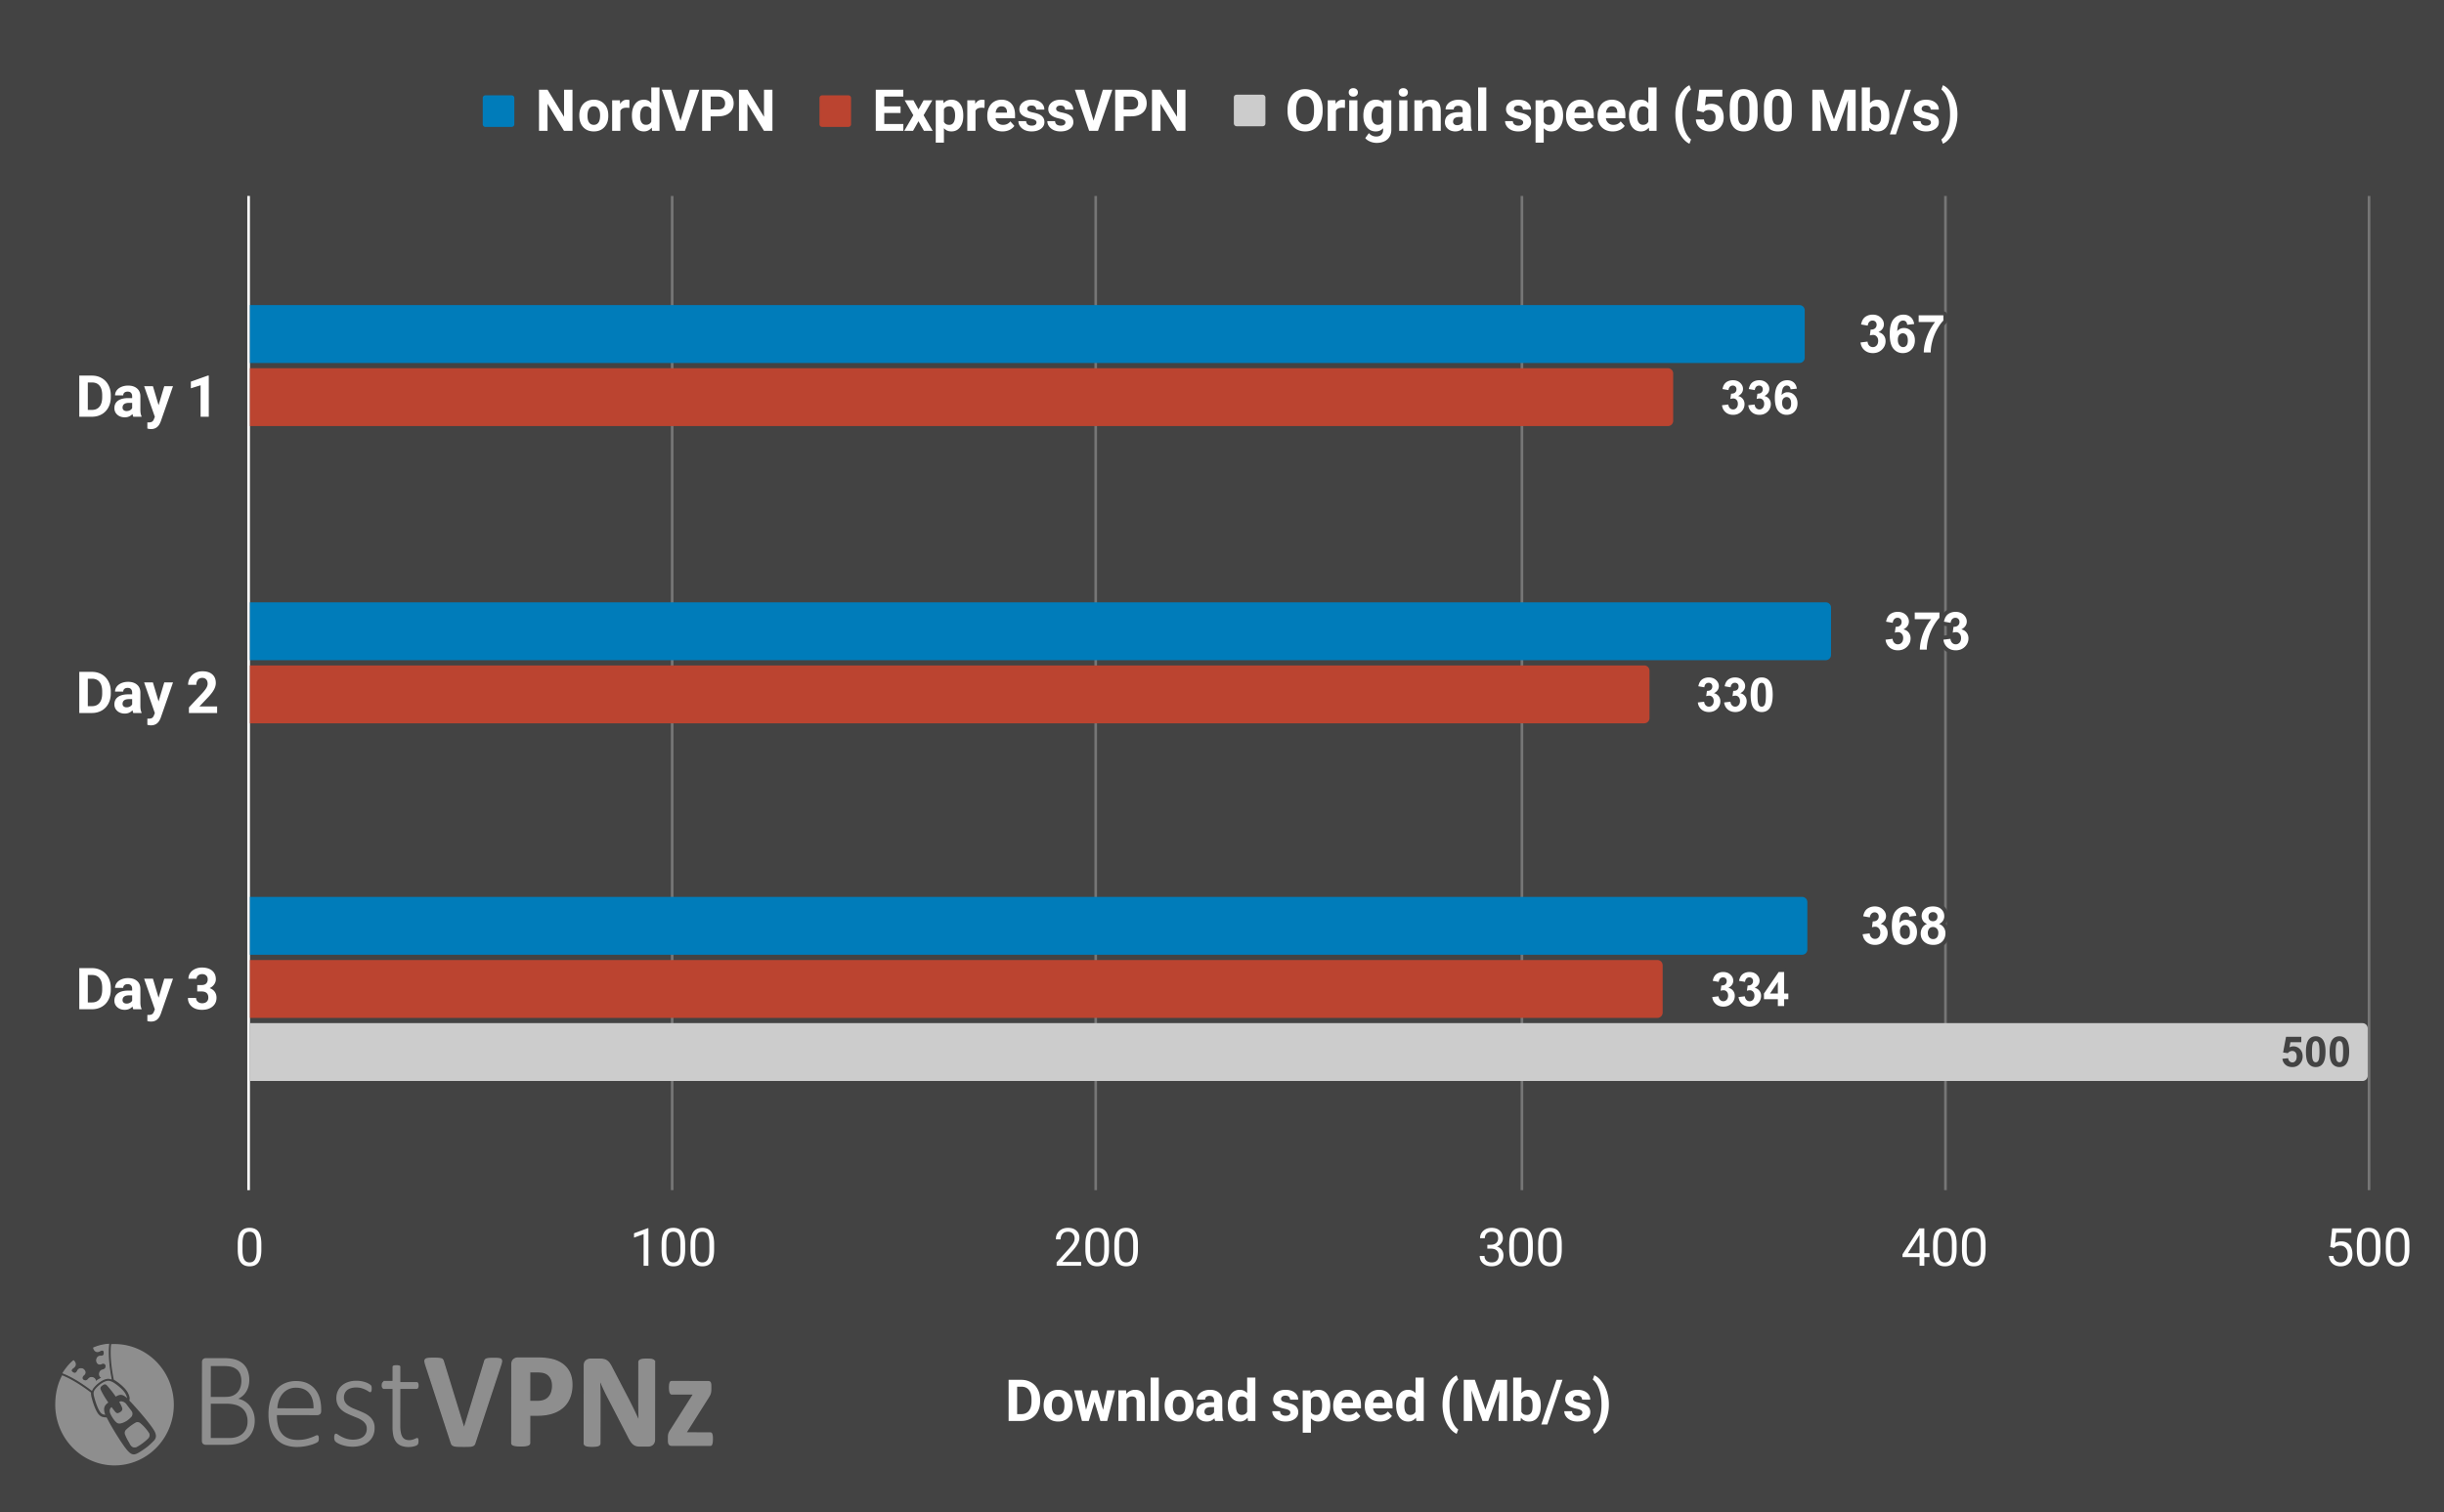 <?xml version="1.0" encoding="UTF-8"?> <svg xmlns="http://www.w3.org/2000/svg" width="929" height="575" fill="none"><path d="M0 0h929v575H0V0z" fill="#434343"></path><path d="M94.5 74.5v378" stroke="#fff" stroke-miterlimit="10"></path><path d="M255.5 74.5v378M416.5 74.5v378M578.5 74.5v378M739.5 74.5v378M900.5 74.5v378" stroke="#767676" stroke-miterlimit="10"></path><path d="M95 138v-22h589a2 2 0 012 2v18a2 2 0 01-2 2H95zM95 251v-22h599a2 2 0 012 2v18a2 2 0 01-2 2H95zM95 363v-22h590a2 2 0 012 2v18a2 2 0 01-2 2H95z" fill="#007CBA"></path><path d="M95 162v-22h539a2 2 0 012 2v18a2 2 0 01-2 2H95zM95 275v-22h530a2 2 0 012 2v18a2 2 0 01-2 2H95zM95 387v-22h535a2 2 0 012 2v18a2 2 0 01-2 2H95z" fill="#BB4430"></path><path d="M95 411v-22h803a2 2 0 012 2v18a2 2 0 01-2 2H95z" fill="#CCC"></path><path d="M707.221 130.203l2.656-.328c.083.677.312 1.198.687 1.563a1.89 1.89 0 001.344.531 1.86 1.86 0 001.438-.641c.385-.437.578-1.021.578-1.75 0-.687-.188-1.229-.563-1.625a1.75 1.75 0 00-1.359-.609c-.344 0-.76.067-1.25.203l.297-2.235c.739.021 1.302-.14 1.687-.484.396-.344.594-.797.594-1.359 0-.49-.146-.875-.437-1.157-.282-.291-.657-.437-1.125-.437-.469 0-.87.167-1.204.5-.333.323-.536.797-.609 1.422l-2.531-.438c.177-.864.443-1.552.797-2.062.354-.521.849-.927 1.484-1.219.636-.302 1.349-.453 2.141-.453 1.343 0 2.422.427 3.234 1.281.677.709 1.016 1.505 1.016 2.391 0 1.26-.688 2.26-2.063 3 .823.177 1.479.573 1.969 1.187.49.615.734 1.355.734 2.219 0 1.261-.458 2.333-1.375 3.219-.916.885-2.062 1.328-3.437 1.328-1.292 0-2.365-.375-3.219-1.125-.854-.75-1.349-1.724-1.484-2.922zm20.39-7.015l-2.656.296c-.062-.552-.229-.958-.5-1.218-.271-.261-.625-.391-1.062-.391-.584 0-1.079.26-1.485.781-.396.521-.646 1.604-.75 3.25.688-.802 1.537-1.203 2.547-1.203 1.146 0 2.125.438 2.938 1.313.822.864 1.234 1.989 1.234 3.375 0 1.468-.432 2.645-1.297 3.531-.854.885-1.953 1.328-3.297 1.328-1.448 0-2.64-.562-3.578-1.688-.927-1.124-1.391-2.968-1.391-5.531 0-2.625.485-4.515 1.454-5.672.979-1.156 2.239-1.734 3.781-1.734 1.094 0 1.995.307 2.703.922.719.604 1.172 1.484 1.359 2.641zm-6.218 5.984c0 .896.203 1.588.609 2.078.417.479.891.719 1.422.719.5 0 .916-.198 1.25-.594.344-.396.515-1.047.515-1.953 0-.938-.182-1.62-.546-2.047-.365-.437-.818-.656-1.36-.656-.531 0-.979.208-1.344.625-.364.416-.546 1.026-.546 1.828zm7.921-6.75v-2.547h9.391v2c-.771.76-1.557 1.854-2.359 3.281a19.46 19.46 0 00-1.844 4.547c-.417 1.604-.62 3.037-.609 4.297h-2.641c.042-1.979.448-3.995 1.219-6.047.771-2.062 1.802-3.906 3.093-5.531h-6.25z" stroke="#434343" stroke-width="3" stroke-miterlimit="10" stroke-linecap="round" stroke-linejoin="round"></path><path d="M707.221 130.203l2.656-.328c.083.677.312 1.198.687 1.563a1.89 1.89 0 001.344.531 1.86 1.86 0 001.438-.641c.385-.437.578-1.021.578-1.75 0-.687-.188-1.229-.563-1.625a1.75 1.75 0 00-1.359-.609c-.344 0-.76.067-1.25.203l.297-2.235c.739.021 1.302-.14 1.687-.484.396-.344.594-.797.594-1.359 0-.49-.146-.875-.437-1.157-.282-.291-.657-.437-1.125-.437-.469 0-.87.167-1.204.5-.333.323-.536.797-.609 1.422l-2.531-.438c.177-.864.443-1.552.797-2.062.354-.521.849-.927 1.484-1.219.636-.302 1.349-.453 2.141-.453 1.343 0 2.422.427 3.234 1.281.677.709 1.016 1.505 1.016 2.391 0 1.26-.688 2.26-2.063 3 .823.177 1.479.573 1.969 1.187.49.615.734 1.355.734 2.219 0 1.261-.458 2.333-1.375 3.219-.916.885-2.062 1.328-3.437 1.328-1.292 0-2.365-.375-3.219-1.125-.854-.75-1.349-1.724-1.484-2.922zm20.39-7.015l-2.656.296c-.062-.552-.229-.958-.5-1.218-.271-.261-.625-.391-1.062-.391-.584 0-1.079.26-1.485.781-.396.521-.646 1.604-.75 3.25.688-.802 1.537-1.203 2.547-1.203 1.146 0 2.125.438 2.938 1.313.822.864 1.234 1.989 1.234 3.375 0 1.468-.432 2.645-1.297 3.531-.854.885-1.953 1.328-3.297 1.328-1.448 0-2.64-.562-3.578-1.688-.927-1.124-1.391-2.968-1.391-5.531 0-2.625.485-4.515 1.454-5.672.979-1.156 2.239-1.734 3.781-1.734 1.094 0 1.995.307 2.703.922.719.604 1.172 1.484 1.359 2.641zm-6.218 5.984c0 .896.203 1.588.609 2.078.417.479.891.719 1.422.719.5 0 .916-.198 1.25-.594.344-.396.515-1.047.515-1.953 0-.938-.182-1.62-.546-2.047-.365-.437-.818-.656-1.36-.656-.531 0-.979.208-1.344.625-.364.416-.546 1.026-.546 1.828zm7.921-6.75v-2.547h9.391v2c-.771.76-1.557 1.854-2.359 3.281a19.46 19.46 0 00-1.844 4.547c-.417 1.604-.62 3.037-.609 4.297h-2.641c.042-1.979.448-3.995 1.219-6.047.771-2.062 1.802-3.906 3.093-5.531h-6.25z" fill="#fff"></path><path d="M716.726 243.203l2.656-.328c.083.677.312 1.198.687 1.563a1.89 1.89 0 001.344.531 1.86 1.86 0 001.438-.641c.385-.437.578-1.021.578-1.75 0-.687-.188-1.229-.563-1.625a1.75 1.75 0 00-1.359-.609c-.344 0-.761.067-1.25.203l.297-2.235c.739.021 1.302-.14 1.687-.484.396-.344.594-.797.594-1.359 0-.49-.146-.875-.438-1.157-.281-.291-.656-.437-1.125-.437-.468 0-.869.167-1.203.5-.333.323-.536.797-.609 1.422l-2.531-.438c.177-.864.442-1.552.797-2.062.354-.521.849-.927 1.484-1.219.635-.302 1.349-.453 2.141-.453 1.343 0 2.421.427 3.234 1.281.677.709 1.016 1.505 1.016 2.391 0 1.26-.688 2.26-2.063 3 .823.177 1.479.573 1.969 1.187.489.615.734 1.355.734 2.219 0 1.261-.458 2.333-1.375 3.219-.916.885-2.062 1.328-3.437 1.328-1.292 0-2.365-.375-3.219-1.125-.854-.75-1.349-1.724-1.484-2.922zm11.093-7.781v-2.547h9.391v2c-.771.76-1.557 1.854-2.359 3.281a19.46 19.46 0 00-1.844 4.547c-.417 1.604-.62 3.037-.61 4.297h-2.64c.042-1.979.448-3.995 1.219-6.047.77-2.062 1.802-3.906 3.093-5.531h-6.25zm10.907 7.781l2.656-.328c.083.677.312 1.198.687 1.563a1.89 1.89 0 001.344.531 1.86 1.86 0 001.438-.641c.385-.437.578-1.021.578-1.75 0-.687-.188-1.229-.563-1.625a1.75 1.75 0 00-1.359-.609c-.344 0-.761.067-1.25.203l.297-2.235c.739.021 1.302-.14 1.687-.484.396-.344.594-.797.594-1.359 0-.49-.146-.875-.438-1.157-.281-.291-.656-.437-1.125-.437-.468 0-.869.167-1.203.5-.333.323-.536.797-.609 1.422l-2.531-.438c.177-.864.442-1.552.797-2.062.354-.521.849-.927 1.484-1.219.635-.302 1.349-.453 2.141-.453 1.343 0 2.421.427 3.234 1.281.677.709 1.016 1.505 1.016 2.391 0 1.26-.688 2.26-2.063 3 .823.177 1.479.573 1.969 1.187.489.615.734 1.355.734 2.219 0 1.261-.458 2.333-1.375 3.219-.916.885-2.062 1.328-3.437 1.328-1.292 0-2.365-.375-3.219-1.125-.854-.75-1.349-1.724-1.484-2.922z" stroke="#434343" stroke-width="3" stroke-miterlimit="10" stroke-linecap="round" stroke-linejoin="round"></path><path d="M716.726 243.203l2.656-.328c.083.677.312 1.198.687 1.563a1.89 1.89 0 001.344.531 1.86 1.86 0 001.438-.641c.385-.437.578-1.021.578-1.75 0-.687-.188-1.229-.563-1.625a1.75 1.75 0 00-1.359-.609c-.344 0-.761.067-1.25.203l.297-2.235c.739.021 1.302-.14 1.687-.484.396-.344.594-.797.594-1.359 0-.49-.146-.875-.438-1.157-.281-.291-.656-.437-1.125-.437-.468 0-.869.167-1.203.5-.333.323-.536.797-.609 1.422l-2.531-.438c.177-.864.442-1.552.797-2.062.354-.521.849-.927 1.484-1.219.635-.302 1.349-.453 2.141-.453 1.343 0 2.421.427 3.234 1.281.677.709 1.016 1.505 1.016 2.391 0 1.26-.688 2.26-2.063 3 .823.177 1.479.573 1.969 1.187.489.615.734 1.355.734 2.219 0 1.261-.458 2.333-1.375 3.219-.916.885-2.062 1.328-3.437 1.328-1.292 0-2.365-.375-3.219-1.125-.854-.75-1.349-1.724-1.484-2.922zm11.093-7.781v-2.547h9.391v2c-.771.76-1.557 1.854-2.359 3.281a19.46 19.46 0 00-1.844 4.547c-.417 1.604-.62 3.037-.61 4.297h-2.64c.042-1.979.448-3.995 1.219-6.047.77-2.062 1.802-3.906 3.093-5.531h-6.25zm10.907 7.781l2.656-.328c.083.677.312 1.198.687 1.563a1.89 1.89 0 001.344.531 1.86 1.86 0 001.438-.641c.385-.437.578-1.021.578-1.75 0-.687-.188-1.229-.563-1.625a1.75 1.75 0 00-1.359-.609c-.344 0-.761.067-1.25.203l.297-2.235c.739.021 1.302-.14 1.687-.484.396-.344.594-.797.594-1.359 0-.49-.146-.875-.438-1.157-.281-.291-.656-.437-1.125-.437-.468 0-.869.167-1.203.5-.333.323-.536.797-.609 1.422l-2.531-.438c.177-.864.442-1.552.797-2.062.354-.521.849-.927 1.484-1.219.635-.302 1.349-.453 2.141-.453 1.343 0 2.421.427 3.234 1.281.677.709 1.016 1.505 1.016 2.391 0 1.26-.688 2.26-2.063 3 .823.177 1.479.573 1.969 1.187.489.615.734 1.355.734 2.219 0 1.261-.458 2.333-1.375 3.219-.916.885-2.062 1.328-3.437 1.328-1.292 0-2.365-.375-3.219-1.125-.854-.75-1.349-1.724-1.484-2.922z" fill="#fff"></path><path d="M708.025 355.203l2.657-.328c.083.677.312 1.198.687 1.563a1.89 1.89 0 001.344.531c.573 0 1.052-.214 1.437-.641.386-.437.579-1.021.579-1.75 0-.687-.188-1.229-.563-1.625a1.754 1.754 0 00-1.359-.609c-.344 0-.761.067-1.25.203l.297-2.235c.739.021 1.302-.14 1.687-.484.396-.344.594-.797.594-1.359 0-.49-.146-.875-.438-1.157-.281-.291-.656-.437-1.125-.437-.468 0-.87.167-1.203.5-.333.323-.536.797-.609 1.422l-2.531-.438c.177-.864.442-1.552.796-2.062.355-.521.849-.927 1.485-1.219.635-.302 1.349-.453 2.14-.453 1.344 0 2.422.427 3.235 1.281.677.709 1.015 1.505 1.015 2.391 0 1.26-.687 2.26-2.062 3 .823.177 1.479.573 1.969 1.187.489.615.734 1.355.734 2.219 0 1.261-.458 2.333-1.375 3.219-.917.885-2.062 1.328-3.437 1.328-1.292 0-2.365-.375-3.219-1.125-.854-.75-1.349-1.724-1.485-2.922zm20.391-7.015l-2.656.296c-.063-.552-.229-.958-.5-1.218-.271-.261-.625-.391-1.063-.391-.583 0-1.078.26-1.484.781-.396.521-.646 1.604-.75 3.25.687-.802 1.536-1.203 2.547-1.203 1.146 0 2.125.438 2.937 1.313.823.864 1.235 1.989 1.235 3.375 0 1.468-.433 2.645-1.297 3.531-.854.885-1.953 1.328-3.297 1.328-1.448 0-2.641-.562-3.578-1.688-.927-1.124-1.391-2.968-1.391-5.531 0-2.625.485-4.515 1.453-5.672.979-1.156 2.24-1.734 3.782-1.734 1.093 0 1.994.307 2.703.922.718.604 1.172 1.484 1.359 2.641zm-6.219 5.984c0 .896.203 1.588.61 2.078.416.479.89.719 1.422.719.5 0 .916-.198 1.25-.594.343-.396.515-1.047.515-1.953 0-.938-.182-1.62-.547-2.047-.364-.437-.817-.656-1.359-.656-.531 0-.979.208-1.344.625-.364.416-.547 1.026-.547 1.828zm10.282-2.891c-.709-.302-1.224-.713-1.547-1.234a3.277 3.277 0 01-.485-1.735c0-1.062.37-1.942 1.11-2.64.75-.698 1.812-1.047 3.187-1.047 1.365 0 2.422.349 3.172 1.047s1.125 1.578 1.125 2.64a3.16 3.16 0 01-.516 1.782c-.343.51-.828.906-1.453 1.187.792.313 1.391.776 1.797 1.391.417.614.625 1.323.625 2.125 0 1.312-.422 2.385-1.265 3.219-.834.823-1.954 1.234-3.36 1.234-1.302 0-2.385-.339-3.25-1.016-1.021-.812-1.531-1.922-1.531-3.328 0-.771.193-1.479.578-2.125.385-.656.99-1.156 1.813-1.5zm.562-2.765c0 .541.156.968.469 1.281.312.302.724.453 1.234.453.521 0 .938-.151 1.25-.453.313-.313.469-.745.469-1.297 0-.51-.156-.922-.469-1.234-.302-.313-.708-.469-1.219-.469-.531 0-.953.156-1.265.469-.313.312-.469.729-.469 1.25zm-.25 6.125c0 .76.193 1.354.578 1.781.386.417.87.625 1.453.625.563 0 1.032-.203 1.407-.609.375-.407.562-.995.562-1.766 0-.667-.193-1.203-.578-1.61-.375-.406-.849-.609-1.422-.609-.677 0-1.182.229-1.516.688a2.548 2.548 0 00-.484 1.5z" stroke="#434343" stroke-width="3" stroke-miterlimit="10" stroke-linecap="round" stroke-linejoin="round"></path><path d="M708.025 355.203l2.657-.328c.083.677.312 1.198.687 1.563a1.89 1.89 0 001.344.531c.573 0 1.052-.214 1.437-.641.386-.437.579-1.021.579-1.75 0-.687-.188-1.229-.563-1.625a1.754 1.754 0 00-1.359-.609c-.344 0-.761.067-1.25.203l.297-2.235c.739.021 1.302-.14 1.687-.484.396-.344.594-.797.594-1.359 0-.49-.146-.875-.438-1.157-.281-.291-.656-.437-1.125-.437-.468 0-.87.167-1.203.5-.333.323-.536.797-.609 1.422l-2.531-.438c.177-.864.442-1.552.796-2.062.355-.521.849-.927 1.485-1.219.635-.302 1.349-.453 2.14-.453 1.344 0 2.422.427 3.235 1.281.677.709 1.015 1.505 1.015 2.391 0 1.26-.687 2.26-2.062 3 .823.177 1.479.573 1.969 1.187.489.615.734 1.355.734 2.219 0 1.261-.458 2.333-1.375 3.219-.917.885-2.062 1.328-3.437 1.328-1.292 0-2.365-.375-3.219-1.125-.854-.75-1.349-1.724-1.485-2.922zm20.391-7.015l-2.656.296c-.063-.552-.229-.958-.5-1.218-.271-.261-.625-.391-1.063-.391-.583 0-1.078.26-1.484.781-.396.521-.646 1.604-.75 3.25.687-.802 1.536-1.203 2.547-1.203 1.146 0 2.125.438 2.937 1.313.823.864 1.235 1.989 1.235 3.375 0 1.468-.433 2.645-1.297 3.531-.854.885-1.953 1.328-3.297 1.328-1.448 0-2.641-.562-3.578-1.688-.927-1.124-1.391-2.968-1.391-5.531 0-2.625.485-4.515 1.453-5.672.979-1.156 2.24-1.734 3.782-1.734 1.093 0 1.994.307 2.703.922.718.604 1.172 1.484 1.359 2.641zm-6.219 5.984c0 .896.203 1.588.61 2.078.416.479.89.719 1.422.719.5 0 .916-.198 1.25-.594.343-.396.515-1.047.515-1.953 0-.938-.182-1.62-.547-2.047-.364-.437-.817-.656-1.359-.656-.531 0-.979.208-1.344.625-.364.416-.547 1.026-.547 1.828zm10.282-2.891c-.709-.302-1.224-.713-1.547-1.234a3.277 3.277 0 01-.485-1.735c0-1.062.37-1.942 1.11-2.64.75-.698 1.812-1.047 3.187-1.047 1.365 0 2.422.349 3.172 1.047s1.125 1.578 1.125 2.64a3.16 3.16 0 01-.516 1.782c-.343.51-.828.906-1.453 1.187.792.313 1.391.776 1.797 1.391.417.614.625 1.323.625 2.125 0 1.312-.422 2.385-1.265 3.219-.834.823-1.954 1.234-3.36 1.234-1.302 0-2.385-.339-3.25-1.016-1.021-.812-1.531-1.922-1.531-3.328 0-.771.193-1.479.578-2.125.385-.656.99-1.156 1.813-1.5zm.562-2.765c0 .541.156.968.469 1.281.312.302.724.453 1.234.453.521 0 .938-.151 1.25-.453.313-.313.469-.745.469-1.297 0-.51-.156-.922-.469-1.234-.302-.313-.708-.469-1.219-.469-.531 0-.953.156-1.265.469-.313.312-.469.729-.469 1.25zm-.25 6.125c0 .76.193 1.354.578 1.781.386.417.87.625 1.453.625.563 0 1.032-.203 1.407-.609.375-.407.562-.995.562-1.766 0-.667-.193-1.203-.578-1.61-.375-.406-.849-.609-1.422-.609-.677 0-1.182.229-1.516.688a2.548 2.548 0 00-.484 1.5z" fill="#fff"></path><path d="M654.557 154.078l2.39-.281c.084.604.292 1.068.625 1.391.334.322.735.484 1.203.484a1.65 1.65 0 001.282-.578c.354-.386.531-.907.531-1.563 0-.625-.167-1.12-.5-1.484a1.589 1.589 0 00-1.219-.547c-.312 0-.693.062-1.14.188l.281-2.016c.666.021 1.172-.12 1.515-.422.355-.312.532-.724.532-1.234 0-.438-.131-.782-.391-1.032-.25-.26-.589-.39-1.016-.39-.427 0-.791.146-1.093.437-.292.292-.469.719-.532 1.281l-2.281-.39c.156-.771.396-1.391.719-1.86a3.213 3.213 0 011.328-1.093c.573-.271 1.214-.407 1.922-.407 1.219 0 2.193.386 2.922 1.157.604.635.906 1.349.906 2.14 0 1.136-.62 2.042-1.859 2.719.739.156 1.328.511 1.765 1.063.448.552.672 1.213.672 1.984 0 1.135-.411 2.104-1.234 2.906-.823.792-1.854 1.188-3.094 1.188-1.156 0-2.12-.334-2.891-1-.77-.677-1.218-1.558-1.343-2.641zm10 0l2.39-.281c.084.604.292 1.068.625 1.391.334.322.735.484 1.203.484a1.65 1.65 0 001.282-.578c.354-.386.531-.907.531-1.563 0-.625-.167-1.12-.5-1.484a1.589 1.589 0 00-1.219-.547c-.312 0-.693.062-1.14.188l.281-2.016c.666.021 1.172-.12 1.515-.422.355-.312.532-.724.532-1.234 0-.438-.131-.782-.391-1.032-.25-.26-.589-.39-1.016-.39-.427 0-.791.146-1.093.437-.292.292-.469.719-.532 1.281l-2.281-.39c.156-.771.396-1.391.719-1.86a3.213 3.213 0 011.328-1.093c.573-.271 1.214-.407 1.922-.407 1.219 0 2.193.386 2.922 1.157.604.635.906 1.349.906 2.14 0 1.136-.62 2.042-1.859 2.719.739.156 1.328.511 1.765 1.063.448.552.672 1.213.672 1.984 0 1.135-.411 2.104-1.234 2.906-.823.792-1.854 1.188-3.094 1.188-1.156 0-2.12-.334-2.891-1-.77-.677-1.218-1.558-1.343-2.641zm18.453-6.312l-2.391.265c-.052-.489-.203-.849-.453-1.078-.24-.239-.557-.359-.953-.359-.521 0-.964.234-1.328.703-.354.469-.578 1.443-.672 2.922.614-.729 1.375-1.094 2.281-1.094 1.031 0 1.917.396 2.656 1.187.74.782 1.11 1.792 1.11 3.032 0 1.323-.391 2.385-1.172 3.187-.771.792-1.761 1.188-2.969 1.188-1.302 0-2.375-.505-3.219-1.516-.833-1.01-1.25-2.667-1.25-4.969 0-2.364.438-4.067 1.313-5.109.875-1.042 2.005-1.563 3.391-1.563.979 0 1.791.277 2.437.829.646.541 1.052 1.333 1.219 2.375zm-5.594 5.39c0 .802.182 1.422.547 1.86.375.437.802.656 1.281.656.448 0 .823-.177 1.125-.531.313-.365.469-.953.469-1.766 0-.833-.167-1.443-.5-1.828-.323-.396-.729-.594-1.219-.594-.479 0-.885.188-1.219.563-.323.364-.484.911-.484 1.64z" stroke="#434343" stroke-width="3" stroke-miterlimit="10" stroke-linecap="round" stroke-linejoin="round"></path><path d="M654.557 154.078l2.39-.281c.084.604.292 1.068.625 1.391.334.322.735.484 1.203.484a1.65 1.65 0 001.282-.578c.354-.386.531-.907.531-1.563 0-.625-.167-1.12-.5-1.484a1.589 1.589 0 00-1.219-.547c-.312 0-.693.062-1.14.188l.281-2.016c.666.021 1.172-.12 1.515-.422.355-.312.532-.724.532-1.234 0-.438-.131-.782-.391-1.032-.25-.26-.589-.39-1.016-.39-.427 0-.791.146-1.093.437-.292.292-.469.719-.532 1.281l-2.281-.39c.156-.771.396-1.391.719-1.86a3.213 3.213 0 011.328-1.093c.573-.271 1.214-.407 1.922-.407 1.219 0 2.193.386 2.922 1.157.604.635.906 1.349.906 2.14 0 1.136-.62 2.042-1.859 2.719.739.156 1.328.511 1.765 1.063.448.552.672 1.213.672 1.984 0 1.135-.411 2.104-1.234 2.906-.823.792-1.854 1.188-3.094 1.188-1.156 0-2.12-.334-2.891-1-.77-.677-1.218-1.558-1.343-2.641zm10 0l2.39-.281c.084.604.292 1.068.625 1.391.334.322.735.484 1.203.484a1.65 1.65 0 001.282-.578c.354-.386.531-.907.531-1.563 0-.625-.167-1.12-.5-1.484a1.589 1.589 0 00-1.219-.547c-.312 0-.693.062-1.14.188l.281-2.016c.666.021 1.172-.12 1.515-.422.355-.312.532-.724.532-1.234 0-.438-.131-.782-.391-1.032-.25-.26-.589-.39-1.016-.39-.427 0-.791.146-1.093.437-.292.292-.469.719-.532 1.281l-2.281-.39c.156-.771.396-1.391.719-1.86a3.213 3.213 0 011.328-1.093c.573-.271 1.214-.407 1.922-.407 1.219 0 2.193.386 2.922 1.157.604.635.906 1.349.906 2.14 0 1.136-.62 2.042-1.859 2.719.739.156 1.328.511 1.765 1.063.448.552.672 1.213.672 1.984 0 1.135-.411 2.104-1.234 2.906-.823.792-1.854 1.188-3.094 1.188-1.156 0-2.12-.334-2.891-1-.77-.677-1.218-1.558-1.343-2.641zm18.453-6.312l-2.391.265c-.052-.489-.203-.849-.453-1.078-.24-.239-.557-.359-.953-.359-.521 0-.964.234-1.328.703-.354.469-.578 1.443-.672 2.922.614-.729 1.375-1.094 2.281-1.094 1.031 0 1.917.396 2.656 1.187.74.782 1.11 1.792 1.11 3.032 0 1.323-.391 2.385-1.172 3.187-.771.792-1.761 1.188-2.969 1.188-1.302 0-2.375-.505-3.219-1.516-.833-1.01-1.25-2.667-1.25-4.969 0-2.364.438-4.067 1.313-5.109.875-1.042 2.005-1.563 3.391-1.563.979 0 1.791.277 2.437.829.646.541 1.052 1.333 1.219 2.375zm-5.594 5.39c0 .802.182 1.422.547 1.86.375.437.802.656 1.281.656.448 0 .823-.177 1.125-.531.313-.365.469-.953.469-1.766 0-.833-.167-1.443-.5-1.828-.323-.396-.729-.594-1.219-.594-.479 0-.885.188-1.219.563-.323.364-.484.911-.484 1.64z" fill="#fff"></path><path d="M645.374 267.078l2.391-.281c.083.604.291 1.068.625 1.391a1.67 1.67 0 001.203.484c.51 0 .937-.193 1.281-.578.354-.386.531-.907.531-1.563 0-.625-.166-1.12-.5-1.484a1.586 1.586 0 00-1.218-.547c-.313 0-.693.062-1.141.188l.281-2.016c.667.021 1.172-.12 1.516-.422.354-.312.531-.724.531-1.234 0-.438-.13-.782-.391-1.032-.25-.26-.588-.39-1.015-.39a1.52 1.52 0 00-1.094.437c-.292.292-.469.719-.531 1.281l-2.281-.39c.156-.771.395-1.391.718-1.86a3.213 3.213 0 011.328-1.093c.573-.271 1.214-.407 1.922-.407 1.219 0 2.193.386 2.922 1.157.604.635.906 1.349.906 2.14 0 1.136-.619 2.042-1.859 2.719.74.156 1.328.511 1.766 1.063.448.552.672 1.213.672 1.984 0 1.135-.412 2.104-1.235 2.906-.823.792-1.854 1.188-3.094 1.188-1.156 0-2.119-.334-2.89-1-.771-.677-1.219-1.558-1.344-2.641zm10 0l2.391-.281c.083.604.291 1.068.625 1.391a1.67 1.67 0 001.203.484c.51 0 .937-.193 1.281-.578.354-.386.531-.907.531-1.563 0-.625-.166-1.12-.5-1.484a1.586 1.586 0 00-1.218-.547c-.313 0-.693.062-1.141.188l.281-2.016c.667.021 1.172-.12 1.516-.422.354-.312.531-.724.531-1.234 0-.438-.13-.782-.391-1.032-.25-.26-.588-.39-1.015-.39a1.52 1.52 0 00-1.094.437c-.292.292-.469.719-.531 1.281l-2.281-.39c.156-.771.395-1.391.718-1.86a3.213 3.213 0 011.328-1.093c.573-.271 1.214-.407 1.922-.407 1.219 0 2.193.386 2.922 1.157.604.635.906 1.349.906 2.14 0 1.136-.619 2.042-1.859 2.719.74.156 1.328.511 1.766 1.063.448.552.672 1.213.672 1.984 0 1.135-.412 2.104-1.235 2.906-.823.792-1.854 1.188-3.094 1.188-1.156 0-2.119-.334-2.89-1-.771-.677-1.219-1.558-1.344-2.641zm14.266-9.516c1.25 0 2.224.443 2.922 1.329.843 1.062 1.265 2.812 1.265 5.25 0 2.437-.422 4.192-1.265 5.265-.698.875-1.672 1.313-2.922 1.313-1.25 0-2.261-.479-3.032-1.438-.77-.969-1.156-2.687-1.156-5.156 0-2.427.422-4.177 1.266-5.25.698-.875 1.672-1.313 2.922-1.313zm0 2.047c-.302 0-.573.099-.813.297-.229.188-.406.526-.531 1.016-.167.635-.25 1.708-.25 3.219 0 1.51.073 2.552.219 3.125.156.562.349.937.578 1.125.229.187.495.281.797.281.302 0 .567-.094.797-.281.239-.198.421-.542.546-1.032.177-.635.266-1.708.266-3.218 0-1.511-.078-2.547-.234-3.11-.157-.562-.349-.937-.578-1.125a1.184 1.184 0 00-.797-.297z" stroke="#434343" stroke-width="3" stroke-miterlimit="10" stroke-linecap="round" stroke-linejoin="round"></path><path d="M645.374 267.078l2.391-.281c.083.604.291 1.068.625 1.391a1.67 1.67 0 001.203.484c.51 0 .937-.193 1.281-.578.354-.386.531-.907.531-1.563 0-.625-.166-1.12-.5-1.484a1.586 1.586 0 00-1.218-.547c-.313 0-.693.062-1.141.188l.281-2.016c.667.021 1.172-.12 1.516-.422.354-.312.531-.724.531-1.234 0-.438-.13-.782-.391-1.032-.25-.26-.588-.39-1.015-.39a1.52 1.52 0 00-1.094.437c-.292.292-.469.719-.531 1.281l-2.281-.39c.156-.771.395-1.391.718-1.86a3.213 3.213 0 011.328-1.093c.573-.271 1.214-.407 1.922-.407 1.219 0 2.193.386 2.922 1.157.604.635.906 1.349.906 2.14 0 1.136-.619 2.042-1.859 2.719.74.156 1.328.511 1.766 1.063.448.552.672 1.213.672 1.984 0 1.135-.412 2.104-1.235 2.906-.823.792-1.854 1.188-3.094 1.188-1.156 0-2.119-.334-2.89-1-.771-.677-1.219-1.558-1.344-2.641zm10 0l2.391-.281c.083.604.291 1.068.625 1.391a1.67 1.67 0 001.203.484c.51 0 .937-.193 1.281-.578.354-.386.531-.907.531-1.563 0-.625-.166-1.12-.5-1.484a1.586 1.586 0 00-1.218-.547c-.313 0-.693.062-1.141.188l.281-2.016c.667.021 1.172-.12 1.516-.422.354-.312.531-.724.531-1.234 0-.438-.13-.782-.391-1.032-.25-.26-.588-.39-1.015-.39a1.52 1.52 0 00-1.094.437c-.292.292-.469.719-.531 1.281l-2.281-.39c.156-.771.395-1.391.718-1.86a3.213 3.213 0 011.328-1.093c.573-.271 1.214-.407 1.922-.407 1.219 0 2.193.386 2.922 1.157.604.635.906 1.349.906 2.14 0 1.136-.619 2.042-1.859 2.719.74.156 1.328.511 1.766 1.063.448.552.672 1.213.672 1.984 0 1.135-.412 2.104-1.235 2.906-.823.792-1.854 1.188-3.094 1.188-1.156 0-2.119-.334-2.89-1-.771-.677-1.219-1.558-1.344-2.641zm14.266-9.516c1.25 0 2.224.443 2.922 1.329.843 1.062 1.265 2.812 1.265 5.25 0 2.437-.422 4.192-1.265 5.265-.698.875-1.672 1.313-2.922 1.313-1.25 0-2.261-.479-3.032-1.438-.77-.969-1.156-2.687-1.156-5.156 0-2.427.422-4.177 1.266-5.25.698-.875 1.672-1.313 2.922-1.313zm0 2.047c-.302 0-.573.099-.813.297-.229.188-.406.526-.531 1.016-.167.635-.25 1.708-.25 3.219 0 1.51.073 2.552.219 3.125.156.562.349.937.578 1.125.229.187.495.281.797.281.302 0 .567-.094.797-.281.239-.198.421-.542.546-1.032.177-.635.266-1.708.266-3.218 0-1.511-.078-2.547-.234-3.11-.157-.562-.349-.937-.578-1.125a1.184 1.184 0 00-.797-.297z" fill="#fff"></path><path d="M650.852 379.078l2.39-.281c.084.604.292 1.068.625 1.391.334.322.735.484 1.203.484a1.65 1.65 0 001.282-.578c.354-.386.531-.907.531-1.563 0-.625-.167-1.12-.5-1.484a1.59 1.59 0 00-1.219-.547c-.312 0-.693.062-1.141.188l.282-2.016c.666.021 1.172-.12 1.515-.422.354-.312.532-.724.532-1.234 0-.438-.131-.782-.391-1.032-.25-.26-.589-.39-1.016-.39-.427 0-.791.146-1.093.437-.292.292-.469.719-.532 1.281l-2.281-.39c.156-.771.396-1.391.719-1.86a3.206 3.206 0 011.328-1.093c.573-.271 1.213-.407 1.922-.407 1.219 0 2.193.386 2.922 1.157.604.635.906 1.349.906 2.14 0 1.136-.62 2.042-1.859 2.719.739.156 1.328.511 1.765 1.063.448.552.672 1.213.672 1.984 0 1.135-.411 2.104-1.234 2.906-.823.792-1.854 1.188-3.094 1.188-1.156 0-2.12-.334-2.891-1-.771-.677-1.218-1.558-1.343-2.641zm10 0l2.39-.281c.084.604.292 1.068.625 1.391.334.322.735.484 1.203.484a1.65 1.65 0 001.282-.578c.354-.386.531-.907.531-1.563 0-.625-.167-1.12-.5-1.484a1.59 1.59 0 00-1.219-.547c-.312 0-.693.062-1.141.188l.282-2.016c.666.021 1.172-.12 1.515-.422.354-.312.532-.724.532-1.234 0-.438-.131-.782-.391-1.032-.25-.26-.589-.39-1.016-.39-.427 0-.791.146-1.093.437-.292.292-.469.719-.532 1.281l-2.281-.39c.156-.771.396-1.391.719-1.86a3.206 3.206 0 011.328-1.093c.573-.271 1.213-.407 1.922-.407 1.219 0 2.193.386 2.922 1.157.604.635.906 1.349.906 2.14 0 1.136-.62 2.042-1.859 2.719.739.156 1.328.511 1.765 1.063.448.552.672 1.213.672 1.984 0 1.135-.411 2.104-1.234 2.906-.823.792-1.854 1.188-3.094 1.188-1.156 0-2.12-.334-2.891-1-.771-.677-1.218-1.558-1.343-2.641zm14.937 3.422v-2.594h-5.281v-2.156l5.594-8.188h2.078v8.172h1.593v2.172h-1.593v2.594h-2.391zm0-4.766v-4.406l-2.969 4.406h2.969z" stroke="#434343" stroke-width="3" stroke-miterlimit="10" stroke-linecap="round" stroke-linejoin="round"></path><path d="M650.852 379.078l2.39-.281c.084.604.292 1.068.625 1.391.334.322.735.484 1.203.484a1.65 1.65 0 001.282-.578c.354-.386.531-.907.531-1.563 0-.625-.167-1.12-.5-1.484a1.59 1.59 0 00-1.219-.547c-.312 0-.693.062-1.141.188l.282-2.016c.666.021 1.172-.12 1.515-.422.354-.312.532-.724.532-1.234 0-.438-.131-.782-.391-1.032-.25-.26-.589-.39-1.016-.39-.427 0-.791.146-1.093.437-.292.292-.469.719-.532 1.281l-2.281-.39c.156-.771.396-1.391.719-1.86a3.206 3.206 0 011.328-1.093c.573-.271 1.213-.407 1.922-.407 1.219 0 2.193.386 2.922 1.157.604.635.906 1.349.906 2.14 0 1.136-.62 2.042-1.859 2.719.739.156 1.328.511 1.765 1.063.448.552.672 1.213.672 1.984 0 1.135-.411 2.104-1.234 2.906-.823.792-1.854 1.188-3.094 1.188-1.156 0-2.12-.334-2.891-1-.771-.677-1.218-1.558-1.343-2.641zm10 0l2.39-.281c.084.604.292 1.068.625 1.391.334.322.735.484 1.203.484a1.65 1.65 0 001.282-.578c.354-.386.531-.907.531-1.563 0-.625-.167-1.12-.5-1.484a1.59 1.59 0 00-1.219-.547c-.312 0-.693.062-1.141.188l.282-2.016c.666.021 1.172-.12 1.515-.422.354-.312.532-.724.532-1.234 0-.438-.131-.782-.391-1.032-.25-.26-.589-.39-1.016-.39-.427 0-.791.146-1.093.437-.292.292-.469.719-.532 1.281l-2.281-.39c.156-.771.396-1.391.719-1.86a3.206 3.206 0 011.328-1.093c.573-.271 1.213-.407 1.922-.407 1.219 0 2.193.386 2.922 1.157.604.635.906 1.349.906 2.14 0 1.136-.62 2.042-1.859 2.719.739.156 1.328.511 1.765 1.063.448.552.672 1.213.672 1.984 0 1.135-.411 2.104-1.234 2.906-.823.792-1.854 1.188-3.094 1.188-1.156 0-2.12-.334-2.891-1-.771-.677-1.218-1.558-1.343-2.641zm14.937 3.422v-2.594h-5.281v-2.156l5.594-8.188h2.078v8.172h1.593v2.172h-1.593v2.594h-2.391zm0-4.766v-4.406l-2.969 4.406h2.969z" fill="#fff"></path><path d="M867.568 402.547l2.188-.219c.062.49.245.88.547 1.172.312.292.666.438 1.062.438.459 0 .844-.188 1.156-.563.323-.375.485-.937.485-1.687 0-.698-.156-1.224-.469-1.579-.312-.354-.724-.531-1.234-.531-.625 0-1.188.281-1.688.844l-1.781-.266 1.125-5.953h5.797v2.047h-4.141l-.344 1.953c.49-.25.99-.375 1.5-.375.98 0 1.808.354 2.485 1.063.677.708 1.015 1.63 1.015 2.765a4.1 4.1 0 01-.828 2.516c-.739 1.021-1.77 1.531-3.093 1.531-1.063 0-1.927-.286-2.594-.859-.667-.573-1.063-1.339-1.188-2.297zM880.24 394c1.115 0 1.985.396 2.61 1.188.739.937 1.109 2.489 1.109 4.656 0 2.166-.375 3.724-1.125 4.672-.615.791-1.479 1.187-2.594 1.187-1.114 0-2.015-.427-2.703-1.281-.677-.865-1.016-2.396-1.016-4.594 0-2.156.375-3.708 1.125-4.656.625-.781 1.49-1.172 2.594-1.172zm0 1.812c-.26 0-.495.089-.703.266-.208.167-.37.469-.484.906-.157.563-.235 1.516-.235 2.86 0 1.344.068 2.271.203 2.781.136.5.308.833.516 1 .208.167.443.25.703.25.271 0 .511-.083.719-.25.208-.177.37-.484.484-.922.146-.562.219-1.515.219-2.859s-.068-2.266-.203-2.766-.307-.833-.516-1a1.02 1.02 0 00-.703-.266zm9-1.812c1.115 0 1.985.396 2.61 1.188.739.937 1.109 2.489 1.109 4.656 0 2.166-.375 3.724-1.125 4.672-.615.791-1.479 1.187-2.594 1.187-1.114 0-2.015-.427-2.703-1.281-.677-.865-1.016-2.396-1.016-4.594 0-2.156.375-3.708 1.125-4.656.625-.781 1.49-1.172 2.594-1.172zm0 1.812c-.26 0-.495.089-.703.266-.208.167-.37.469-.484.906-.157.563-.235 1.516-.235 2.86 0 1.344.068 2.271.203 2.781.136.5.308.833.516 1 .208.167.443.25.703.25.271 0 .511-.083.719-.25.208-.177.37-.484.484-.922.146-.562.219-1.515.219-2.859s-.068-2.266-.203-2.766-.307-.833-.516-1a1.02 1.02 0 00-.703-.266z" stroke="#CCC" stroke-width="3" stroke-miterlimit="10" stroke-linecap="round" stroke-linejoin="round"></path><path d="M867.568 402.547l2.188-.219c.062.49.245.88.547 1.172.312.292.666.438 1.062.438.459 0 .844-.188 1.156-.563.323-.375.485-.937.485-1.687 0-.698-.156-1.224-.469-1.579-.312-.354-.724-.531-1.234-.531-.625 0-1.188.281-1.688.844l-1.781-.266 1.125-5.953h5.797v2.047h-4.141l-.344 1.953c.49-.25.99-.375 1.5-.375.98 0 1.808.354 2.485 1.063.677.708 1.015 1.63 1.015 2.765a4.1 4.1 0 01-.828 2.516c-.739 1.021-1.77 1.531-3.093 1.531-1.063 0-1.927-.286-2.594-.859-.667-.573-1.063-1.339-1.188-2.297zM880.24 394c1.115 0 1.985.396 2.61 1.188.739.937 1.109 2.489 1.109 4.656 0 2.166-.375 3.724-1.125 4.672-.615.791-1.479 1.187-2.594 1.187-1.114 0-2.015-.427-2.703-1.281-.677-.865-1.016-2.396-1.016-4.594 0-2.156.375-3.708 1.125-4.656.625-.781 1.49-1.172 2.594-1.172zm0 1.812c-.26 0-.495.089-.703.266-.208.167-.37.469-.484.906-.157.563-.235 1.516-.235 2.86 0 1.344.068 2.271.203 2.781.136.5.308.833.516 1 .208.167.443.25.703.25.271 0 .511-.083.719-.25.208-.177.37-.484.484-.922.146-.562.219-1.515.219-2.859s-.068-2.266-.203-2.766-.307-.833-.516-1a1.02 1.02 0 00-.703-.266zm9-1.812c1.115 0 1.985.396 2.61 1.188.739.937 1.109 2.489 1.109 4.656 0 2.166-.375 3.724-1.125 4.672-.615.791-1.479 1.187-2.594 1.187-1.114 0-2.015-.427-2.703-1.281-.677-.865-1.016-2.396-1.016-4.594 0-2.156.375-3.708 1.125-4.656.625-.781 1.49-1.172 2.594-1.172zm0 1.812c-.26 0-.495.089-.703.266-.208.167-.37.469-.484.906-.157.563-.235 1.516-.235 2.86 0 1.344.068 2.271.203 2.781.136.5.308.833.516 1 .208.167.443.25.703.25.271 0 .511-.083.719-.25.208-.177.37-.484.484-.922.146-.562.219-1.515.219-2.859s-.068-2.266-.203-2.766-.307-.833-.516-1a1.02 1.02 0 00-.703-.266z" fill="#434343"></path><path d="M383.391 540.25v-15.641h4.812c1.375 0 2.604.313 3.688.938 1.093.614 1.942 1.495 2.547 2.641.614 1.135.921 2.432.921 3.89v.719c0 1.448-.302 2.739-.906 3.875a6.373 6.373 0 01-2.531 2.64c-1.083.615-2.313.928-3.688.938h-4.843zm3.234-13.031v10.437h1.547c1.26 0 2.224-.411 2.89-1.234.667-.823 1.011-2 1.032-3.531v-.829c0-1.593-.334-2.796-1-3.609-.656-.823-1.62-1.234-2.891-1.234h-1.578zm10.078 7.109c0-1.156.224-2.182.672-3.078.448-.906 1.089-1.604 1.922-2.094.833-.5 1.802-.75 2.906-.75 1.563 0 2.839.485 3.828 1.453 1 .959 1.558 2.261 1.672 3.907l.016.796c0 1.782-.5 3.214-1.5 4.297-.99 1.073-2.323 1.61-4 1.61s-3.016-.537-4.016-1.61c-1-1.083-1.5-2.546-1.5-4.39v-.141zm3.109.234c0 1.094.209 1.938.626 2.532.416.583 1.01.875 1.781.875.75 0 1.333-.287 1.75-.86.427-.583.64-1.51.64-2.781 0-1.083-.213-1.922-.64-2.516-.417-.593-1.005-.89-1.766-.89-.76 0-1.349.297-1.765.89-.417.594-.626 1.511-.626 2.75zm19.485 1.469l1.531-7.406h3l-2.969 11.625h-2.593l-2.204-7.312-2.203 7.312h-2.593l-2.969-11.625h3l1.515 7.391 2.126-7.391h2.25l2.109 7.406zm8.75-7.406l.094 1.344c.833-1.042 1.948-1.563 3.343-1.563 1.23 0 2.146.365 2.75 1.094.605.719.912 1.797.922 3.234v7.516h-3.094v-7.438c0-.656-.145-1.13-.437-1.421-.281-.302-.755-.453-1.422-.453-.875 0-1.531.369-1.969 1.109v8.203h-3.109v-11.625h2.922zm12.422 11.625h-3.11v-16.5h3.11v16.5zm2.234-5.922c0-1.156.224-2.182.672-3.078.448-.906 1.089-1.604 1.922-2.094.833-.5 1.802-.75 2.906-.75 1.563 0 2.839.485 3.828 1.453 1 .959 1.558 2.261 1.672 3.907l.016.796c0 1.782-.5 3.214-1.5 4.297-.99 1.073-2.323 1.61-4 1.61s-3.016-.537-4.016-1.61c-1-1.083-1.5-2.546-1.5-4.39v-.141zm3.109.234c0 1.094.209 1.938.626 2.532.416.583 1.01.875 1.781.875.75 0 1.333-.287 1.75-.86.427-.583.64-1.51.64-2.781 0-1.083-.213-1.922-.64-2.516-.417-.593-1.005-.89-1.766-.89-.76 0-1.349.297-1.765.89-.417.594-.626 1.511-.626 2.75zm16.11 5.688a4.003 4.003 0 01-.313-1.047c-.75.844-1.724 1.266-2.921 1.266-1.146 0-2.094-.328-2.844-.985-.74-.666-1.11-1.5-1.11-2.5 0-1.229.454-2.172 1.36-2.828.916-.666 2.239-1 3.968-1h1.422v-.672c0-.541-.14-.974-.422-1.296-.27-.323-.703-.485-1.296-.485-.521 0-.933.13-1.235.391-.291.25-.437.594-.437 1.031h-3.11c0-.677.209-1.302.625-1.875.417-.573 1.006-1.021 1.766-1.344.76-.333 1.615-.5 2.563-.5 1.427 0 2.562.365 3.406 1.094.844.719 1.265 1.729 1.265 3.031v5.031c0 1.105.151 1.938.453 2.5v.188h-3.14zm-2.563-2.156c.459 0 .881-.099 1.266-.297.385-.208.672-.484.859-.828v-2h-1.156c-1.552 0-2.38.536-2.484 1.609l-.016.188c0 .385.136.703.406.953.282.25.657.375 1.125.375zm7.344-3.735c0-1.812.406-3.255 1.219-4.328.812-1.083 1.927-1.625 3.344-1.625 1.135 0 2.067.422 2.796 1.266v-5.922h3.126v16.5h-2.813l-.141-1.234c-.781.968-1.776 1.453-2.984 1.453-1.375 0-2.479-.537-3.312-1.61-.823-1.083-1.235-2.583-1.235-4.5zm3.109.219c0 1.083.188 1.917.563 2.5.385.583.937.875 1.656.875.969 0 1.646-.406 2.031-1.219v-4.578c-.385-.812-1.052-1.218-2-1.218-1.5 0-2.25 1.213-2.25 3.64zm20.672 2.453c0-.375-.187-.672-.562-.89-.375-.219-.979-.412-1.813-.579-2.76-.583-4.14-1.76-4.14-3.531 0-1.031.427-1.89 1.281-2.578.854-.698 1.974-1.047 3.359-1.047 1.48 0 2.657.349 3.532 1.047.885.698 1.328 1.599 1.328 2.703h-3.094c0-.437-.146-.802-.437-1.094-.282-.291-.73-.437-1.344-.437-.521 0-.927.12-1.219.359-.281.23-.422.526-.422.891 0 .344.162.625.485.844.333.208.885.39 1.656.547.771.156 1.422.328 1.953.515 1.635.604 2.453 1.646 2.453 3.125 0 1.063-.453 1.922-1.359 2.578-.907.657-2.079.985-3.516.985-.979 0-1.849-.172-2.609-.516-.75-.354-1.339-.833-1.766-1.437a3.345 3.345 0 01-.641-1.969h2.938c.031.552.234.979.609 1.281.386.292.896.438 1.532.438.593 0 1.041-.115 1.343-.344.302-.229.453-.526.453-.891zm15.172-2.484c0 1.792-.406 3.229-1.218 4.312-.813 1.073-1.912 1.61-3.297 1.61-1.177 0-2.125-.412-2.844-1.235v5.485h-3.109v-16.094h2.89l.094 1.141c.76-.907 1.745-1.36 2.953-1.36 1.427 0 2.536.532 3.328 1.594.802 1.062 1.203 2.526 1.203 4.391v.156zm-3.109-.235c0-1.072-.193-1.901-.578-2.484-.375-.594-.927-.89-1.657-.89-.979 0-1.651.369-2.015 1.109v4.765c.375.771 1.052 1.157 2.031 1.157 1.479 0 2.219-1.219 2.219-3.657zm10 6.157c-1.708 0-3.099-.521-4.172-1.563-1.063-1.052-1.594-2.448-1.594-4.187v-.297c0-1.167.224-2.208.672-3.125.448-.927 1.083-1.641 1.906-2.141.834-.5 1.782-.75 2.844-.75 1.583 0 2.833.505 3.75 1.516.917 1 1.375 2.422 1.375 4.266v1.265h-7.406c.104.761.406 1.37.906 1.828.511.459 1.151.688 1.922.688 1.198 0 2.13-.438 2.797-1.313l1.531 1.719c-.469.656-1.099 1.172-1.89 1.547-.792.364-1.672.547-2.641.547zm-.359-9.547c-.615 0-1.115.208-1.5.625-.386.417-.631 1.01-.735 1.781h4.313v-.25c-.011-.687-.198-1.219-.563-1.594-.354-.375-.859-.562-1.515-.562zm12.359 9.547c-1.708 0-3.099-.521-4.172-1.563-1.063-1.052-1.594-2.448-1.594-4.187v-.297c0-1.167.224-2.208.672-3.125.448-.927 1.083-1.641 1.906-2.141.834-.5 1.782-.75 2.844-.75 1.583 0 2.833.505 3.75 1.516.917 1 1.375 2.422 1.375 4.266v1.265h-7.406c.104.761.406 1.37.906 1.828.511.459 1.151.688 1.922.688 1.198 0 2.13-.438 2.797-1.313l1.531 1.719c-.469.656-1.099 1.172-1.89 1.547-.792.364-1.672.547-2.641.547zm-.359-9.547c-.615 0-1.115.208-1.5.625-.386.417-.631 1.01-.735 1.781h4.313v-.25c-.011-.687-.198-1.219-.563-1.594-.354-.375-.859-.562-1.515-.562zm6.515 3.437c0-1.812.406-3.255 1.219-4.328.812-1.083 1.927-1.625 3.344-1.625 1.135 0 2.067.422 2.796 1.266v-5.922h3.126v16.5h-2.813l-.141-1.234c-.781.968-1.776 1.453-2.984 1.453-1.375 0-2.479-.537-3.312-1.61-.823-1.083-1.235-2.583-1.235-4.5zm3.109.219c0 1.083.188 1.917.563 2.5.385.583.937.875 1.656.875.969 0 1.646-.406 2.031-1.219v-4.578c-.385-.812-1.052-1.218-2-1.218-1.5 0-2.25 1.213-2.25 3.64zm14.516-.687c0-1.636.219-3.193.656-4.672.438-1.49 1.084-2.802 1.938-3.938.854-1.146 1.776-1.942 2.766-2.39l.609 1.671c-1.052.771-1.87 1.969-2.453 3.594-.584 1.615-.875 3.505-.875 5.672v.328c0 2.167.286 4.068.859 5.703.583 1.625 1.406 2.839 2.469 3.641l-.609 1.641c-.969-.438-1.875-1.214-2.719-2.329-.844-1.104-1.49-2.374-1.938-3.812a16.804 16.804 0 01-.703-4.547v-.562zm12.281-9.282l4.016 11.344 4-11.344h4.234v15.641h-3.234v-4.281l.313-7.375-4.219 11.656h-2.203l-4.219-11.641.328 7.36v4.281h-3.234v-15.641h4.218zm25.063 9.938c0 1.864-.401 3.318-1.203 4.359-.792 1.042-1.901 1.563-3.328 1.563-1.261 0-2.266-.485-3.016-1.453l-.141 1.234h-2.796v-16.5h3.109v5.922c.719-.844 1.661-1.266 2.828-1.266 1.417 0 2.526.521 3.328 1.563.813 1.041 1.219 2.51 1.219 4.406v.172zm-3.11-.235c0-1.166-.187-2.02-.562-2.562-.375-.542-.927-.812-1.656-.812-.99 0-1.672.406-2.047 1.218v4.578c.375.823 1.062 1.235 2.062 1.235 1 0 1.662-.495 1.985-1.485.146-.479.218-1.203.218-2.172zm5.61 7.282h-2.313l5.766-16.985h2.297l-5.75 16.985zm13.312-4.563c0-.375-.187-.672-.562-.89-.375-.219-.979-.412-1.813-.579-2.76-.583-4.14-1.76-4.14-3.531 0-1.031.427-1.89 1.281-2.578.854-.698 1.974-1.047 3.359-1.047 1.48 0 2.657.349 3.532 1.047.885.698 1.328 1.599 1.328 2.703h-3.094c0-.437-.146-.802-.437-1.094-.282-.291-.73-.437-1.344-.437-.521 0-.927.12-1.219.359-.281.23-.422.526-.422.891 0 .344.162.625.485.844.333.208.885.39 1.656.547.771.156 1.422.328 1.953.515 1.635.604 2.453 1.646 2.453 3.125 0 1.063-.453 1.922-1.359 2.578-.907.657-2.079.985-3.516.985-.979 0-1.849-.172-2.609-.516-.75-.354-1.339-.833-1.766-1.437a3.345 3.345 0 01-.641-1.969h2.938c.031.552.234.979.609 1.281.386.292.896.438 1.532.438.593 0 1.041-.115 1.343-.344.302-.229.453-.526.453-.891zm10.063-2.89a15.56 15.56 0 01-.703 4.671c-.469 1.5-1.141 2.823-2.016 3.969-.864 1.146-1.797 1.933-2.797 2.36l-.593-1.641c1.01-.771 1.807-1.953 2.39-3.547.594-1.604.901-3.443.922-5.515v-.563c0-2.146-.292-4.031-.875-5.656-.583-1.636-1.396-2.865-2.437-3.688l.593-1.64c.979.427 1.896 1.198 2.75 2.312.865 1.104 1.537 2.396 2.016 3.875.479 1.469.729 2.995.75 4.578v.485zM30.14 158.446v-15.64h4.813c1.375 0 2.604.312 3.688.937 1.093.615 1.942 1.495 2.547 2.641.614 1.135.921 2.432.921 3.89v.719c0 1.448-.302 2.74-.906 3.875a6.376 6.376 0 01-2.531 2.641c-1.083.614-2.313.927-3.688.937h-4.843zm3.235-13.031v10.438h1.547c1.26 0 2.224-.412 2.89-1.235.667-.823 1.01-2 1.032-3.531v-.828c0-1.594-.334-2.797-1-3.61-.657-.822-1.62-1.234-2.89-1.234h-1.579zm17.297 13.031a4.023 4.023 0 01-.313-1.047c-.75.844-1.724 1.266-2.922 1.266-1.145 0-2.093-.328-2.843-.984-.74-.667-1.11-1.5-1.11-2.5 0-1.23.453-2.172 1.36-2.828.916-.667 2.24-1 3.968-1h1.422v-.672c0-.542-.14-.974-.422-1.297-.27-.323-.703-.485-1.296-.485-.521 0-.933.131-1.235.391-.291.25-.437.594-.437 1.031h-3.11c0-.677.209-1.302.625-1.875.417-.573 1.006-1.021 1.766-1.343.76-.334 1.615-.5 2.563-.5 1.427 0 2.562.364 3.406 1.093.843.719 1.265 1.729 1.265 3.032v5.031c0 1.104.151 1.937.453 2.5v.187h-3.14zm-2.563-2.156c.459 0 .88-.099 1.266-.297a2.06 2.06 0 00.86-.828v-2h-1.157c-1.552 0-2.38.537-2.484 1.609l-.016.188c0 .385.136.703.406.953.282.25.657.375 1.125.375zm12.172-2.234l2.157-7.235h3.328l-4.672 13.438-.266.609c-.698 1.511-1.844 2.266-3.437 2.266-.448 0-.907-.068-1.375-.203v-2.344l.468.016c.594 0 1.032-.094 1.313-.282.292-.177.52-.474.687-.89l.375-.953-4.078-11.657h3.344l2.156 7.235zm19.078 4.39H76.25v-11.968l-3.703 1.156v-2.531l6.469-2.313h.343v15.656zM30.14 271.083v-15.641h4.813c1.375 0 2.604.313 3.688.938 1.093.614 1.942 1.495 2.547 2.641.614 1.135.921 2.432.921 3.89v.719c0 1.448-.302 2.739-.906 3.875a6.382 6.382 0 01-2.531 2.641c-1.083.614-2.313.927-3.688.937h-4.843zm3.235-13.031v10.437h1.547c1.26 0 2.224-.411 2.89-1.234.667-.823 1.01-2 1.032-3.531v-.828c0-1.594-.334-2.797-1-3.61-.657-.823-1.62-1.234-2.89-1.234h-1.579zm17.297 13.031a4.023 4.023 0 01-.313-1.047c-.75.844-1.724 1.266-2.922 1.266-1.145 0-2.093-.328-2.843-.985-.74-.666-1.11-1.5-1.11-2.5 0-1.229.453-2.171 1.36-2.828.916-.666 2.24-1 3.968-1h1.422v-.672c0-.541-.14-.974-.422-1.296-.27-.323-.703-.485-1.296-.485-.521 0-.933.13-1.235.391-.291.25-.437.594-.437 1.031h-3.11c0-.677.209-1.302.625-1.875.417-.573 1.006-1.021 1.766-1.344.76-.333 1.615-.5 2.563-.5 1.427 0 2.562.365 3.406 1.094.843.719 1.265 1.729 1.265 3.031v5.032c0 1.104.151 1.937.453 2.5v.187h-3.14zm-2.563-2.156c.459 0 .88-.099 1.266-.297a2.06 2.06 0 00.86-.828v-2h-1.157c-1.552 0-2.38.536-2.484 1.609l-.016.188c0 .385.136.703.406.953.282.25.657.375 1.125.375zm12.172-2.235l2.157-7.234h3.328l-4.672 13.438-.266.609c-.698 1.51-1.844 2.266-3.437 2.266-.448 0-.907-.068-1.375-.204v-2.343l.468.015c.594 0 1.032-.093 1.313-.281.292-.177.52-.474.687-.891l.375-.953-4.078-11.656h3.344l2.156 7.234zm22.25 4.391H71.812v-2.125l5.063-5.391c.698-.76 1.213-1.421 1.547-1.984.333-.573.5-1.115.5-1.625 0-.687-.177-1.229-.531-1.625-.355-.406-.855-.609-1.5-.609-.709 0-1.266.244-1.672.734-.396.479-.594 1.115-.594 1.906H71.5c0-.958.224-1.828.672-2.609a4.82 4.82 0 011.937-1.859c.834-.448 1.776-.672 2.829-.672 1.614 0 2.864.39 3.75 1.172.895.77 1.343 1.859 1.343 3.265 0 .771-.203 1.557-.61 2.36-.395.802-1.083 1.739-2.062 2.812l-3.546 3.75h6.718v2.5zM30.14 383.72v-15.641h4.813c1.375 0 2.604.313 3.688.938 1.093.614 1.942 1.494 2.547 2.64.614 1.136.921 2.433.921 3.891v.719c0 1.448-.302 2.739-.906 3.875a6.38 6.38 0 01-2.531 2.64c-1.083.615-2.313.927-3.688.938h-4.843zm3.235-13.032v10.438h1.547c1.26 0 2.224-.411 2.89-1.234.667-.823 1.01-2 1.032-3.532v-.828c0-1.594-.334-2.797-1-3.609-.657-.823-1.62-1.235-2.89-1.235h-1.579zm17.297 13.032a4.035 4.035 0 01-.313-1.047c-.75.844-1.724 1.265-2.922 1.265-1.145 0-2.093-.328-2.843-.984-.74-.667-1.11-1.5-1.11-2.5 0-1.229.453-2.172 1.36-2.828.916-.667 2.24-1 3.968-1h1.422v-.672c0-.542-.14-.974-.422-1.297-.27-.323-.703-.484-1.296-.484-.521 0-.933.13-1.235.39-.291.25-.437.594-.437 1.032h-3.11c0-.677.209-1.302.625-1.875.417-.573 1.006-1.021 1.766-1.344.76-.333 1.615-.5 2.563-.5 1.427 0 2.562.365 3.406 1.094.843.718 1.265 1.729 1.265 3.031v5.031c0 1.104.151 1.938.453 2.5v.188h-3.14zm-2.563-2.157c.459 0 .88-.098 1.266-.296.385-.209.672-.485.86-.829v-2h-1.157c-1.552 0-2.38.537-2.484 1.61l-.016.187c0 .386.136.703.406.953.282.25.657.375 1.125.375zm12.172-2.234l2.157-7.234h3.328l-4.672 13.437-.266.61c-.698 1.51-1.844 2.265-3.437 2.265a4.92 4.92 0 01-1.375-.203v-2.344l.468.016c.594 0 1.032-.094 1.313-.281.292-.177.52-.474.687-.891l.375-.953-4.078-11.656h3.344l2.156 7.234zm14.688-4.812h1.656c.792 0 1.375-.193 1.75-.579.385-.395.578-.921.578-1.578 0-.625-.193-1.114-.578-1.468-.375-.355-.89-.532-1.547-.532-.594 0-1.094.167-1.5.5a1.556 1.556 0 00-.594 1.266h-3.109c0-.813.219-1.542.656-2.188.448-.656 1.068-1.166 1.86-1.531.791-.364 1.661-.547 2.609-.547 1.656 0 2.953.396 3.89 1.188.938.792 1.407 1.885 1.407 3.281 0 .708-.219 1.365-.656 1.969a4.253 4.253 0 01-1.72 1.39c.886.313 1.542.787 1.97 1.422.437.625.656 1.365.656 2.219 0 1.396-.505 2.516-1.516 3.359-1.01.834-2.354 1.25-4.031 1.25-1.563 0-2.838-.411-3.828-1.234-.99-.823-1.484-1.911-1.484-3.266h3.109c0 .584.219 1.063.656 1.438.438.375.98.562 1.625.562.74 0 1.318-.192 1.734-.578.417-.395.626-.916.626-1.562 0-1.563-.86-2.344-2.579-2.344h-1.64v-2.437zM99.344 475.188c0 2.114-.36 3.687-1.078 4.718-.72 1.031-1.85 1.547-3.391 1.547-1.52 0-2.646-.505-3.375-1.515-.73-1.011-1.104-2.516-1.125-4.516v-2.406c0-2.094.36-3.646 1.078-4.657.73-1.02 1.865-1.531 3.406-1.531 1.532 0 2.657.495 3.375 1.484.72.98 1.089 2.49 1.11 4.532v2.344zm-1.797-2.469c0-1.531-.219-2.646-.656-3.344-.428-.708-1.105-1.063-2.032-1.063s-1.604.349-2.03 1.047c-.417.698-.631 1.771-.641 3.219v2.891c0 1.531.218 2.666.656 3.406.448.729 1.125 1.094 2.031 1.094.896 0 1.557-.344 1.984-1.031.438-.688.667-1.777.688-3.266v-2.953zM246.475 481.25h-1.829v-12.047l-3.64 1.344v-1.641l5.187-1.937h.282v14.281zm13.968-6.062c0 2.114-.359 3.687-1.078 4.718-.719 1.031-1.849 1.547-3.39 1.547-1.521 0-2.646-.505-3.375-1.515-.73-1.011-1.105-2.516-1.125-4.516v-2.406c0-2.094.359-3.646 1.078-4.657.729-1.02 1.864-1.531 3.406-1.531 1.531 0 2.656.495 3.375 1.484.719.98 1.089 2.49 1.109 4.532v2.344zm-1.797-2.469c0-1.531-.218-2.646-.656-3.344-.427-.708-1.104-1.063-2.031-1.063s-1.604.349-2.031 1.047c-.417.698-.63 1.771-.641 3.219v2.891c0 1.531.219 2.666.656 3.406.448.729 1.125 1.094 2.032 1.094.895 0 1.557-.344 1.984-1.031.437-.688.667-1.777.687-3.266v-2.953zm12.797 2.469c0 2.114-.359 3.687-1.078 4.718-.719 1.031-1.849 1.547-3.39 1.547-1.521 0-2.646-.505-3.375-1.515-.73-1.011-1.105-2.516-1.125-4.516v-2.406c0-2.094.359-3.646 1.078-4.657.729-1.02 1.864-1.531 3.406-1.531 1.531 0 2.656.495 3.375 1.484.719.98 1.089 2.49 1.109 4.532v2.344zm-1.797-2.469c0-1.531-.218-2.646-.656-3.344-.427-.708-1.104-1.063-2.031-1.063s-1.604.349-2.031 1.047c-.417.698-.63 1.771-.641 3.219v2.891c0 1.531.219 2.666.656 3.406.448.729 1.125 1.094 2.032 1.094.895 0 1.557-.344 1.984-1.031.437-.688.667-1.777.687-3.266v-2.953zM410.95 481.25h-9.312v-1.297l4.922-5.469c.729-.833 1.229-1.505 1.5-2.015a3.352 3.352 0 00.421-1.61c0-.739-.224-1.349-.671-1.828-.448-.479-1.047-.719-1.797-.719-.907 0-1.61.261-2.11.782-.489.51-.734 1.219-.734 2.125h-1.813c0-1.313.422-2.37 1.266-3.172.844-.813 1.974-1.219 3.391-1.219 1.323 0 2.364.349 3.125 1.047.771.698 1.156 1.62 1.156 2.766 0 1.406-.891 3.073-2.672 5l-3.812 4.14h7.14v1.469zm10.594-6.062c0 2.114-.359 3.687-1.078 4.718-.719 1.031-1.849 1.547-3.391 1.547-1.521 0-2.646-.505-3.375-1.515-.729-1.011-1.104-2.516-1.125-4.516v-2.406c0-2.094.36-3.646 1.078-4.657.729-1.02 1.865-1.531 3.407-1.531 1.531 0 2.656.495 3.375 1.484.718.98 1.088 2.49 1.109 4.532v2.344zm-1.797-2.469c0-1.531-.219-2.646-.656-3.344-.427-.708-1.104-1.063-2.031-1.063-.928 0-1.605.349-2.032 1.047-.416.698-.63 1.771-.64 3.219v2.891c0 1.531.218 2.666.656 3.406.448.729 1.125 1.094 2.031 1.094.896 0 1.557-.344 1.985-1.031.437-.688.666-1.777.687-3.266v-2.953zm12.797 2.469c0 2.114-.359 3.687-1.078 4.718-.719 1.031-1.849 1.547-3.391 1.547-1.521 0-2.646-.505-3.375-1.515-.729-1.011-1.104-2.516-1.125-4.516v-2.406c0-2.094.36-3.646 1.078-4.657.729-1.02 1.865-1.531 3.407-1.531 1.531 0 2.656.495 3.375 1.484.718.98 1.088 2.49 1.109 4.532v2.344zm-1.797-2.469c0-1.531-.219-2.646-.656-3.344-.427-.708-1.104-1.063-2.031-1.063-.928 0-1.605.349-2.032 1.047-.416.698-.63 1.771-.64 3.219v2.891c0 1.531.218 2.666.656 3.406.448.729 1.125 1.094 2.031 1.094.896 0 1.557-.344 1.985-1.031.437-.688.666-1.777.687-3.266v-2.953zM565.362 473.266h1.36c.854-.021 1.521-.245 2-.672.489-.438.734-1.032.734-1.782 0-1.666-.828-2.5-2.484-2.5-.782 0-1.407.224-1.875.672-.459.448-.688 1.042-.688 1.782h-1.812c0-1.125.411-2.063 1.234-2.813s1.87-1.125 3.141-1.125c1.343 0 2.396.359 3.156 1.078.76.709 1.141 1.693 1.141 2.953 0 .615-.204 1.214-.61 1.797a3.517 3.517 0 01-1.625 1.297c.781.25 1.386.662 1.813 1.235.427.572.64 1.27.64 2.093 0 1.281-.416 2.297-1.25 3.047-.833.75-1.922 1.125-3.265 1.125-1.334 0-2.417-.359-3.25-1.078-.834-.729-1.25-1.687-1.25-2.875h1.812c0 .75.245 1.349.735 1.797.489.448 1.145.672 1.968.672.865 0 1.526-.224 1.985-.672.468-.458.703-1.115.703-1.969 0-.833-.255-1.469-.766-1.906-.5-.448-1.229-.677-2.187-.688h-1.36v-1.468zm17.282 1.922c0 2.114-.36 3.687-1.079 4.718-.718 1.031-1.849 1.547-3.39 1.547-1.521 0-2.646-.505-3.375-1.515-.729-1.011-1.104-2.516-1.125-4.516v-2.406c0-2.094.359-3.646 1.078-4.657.729-1.02 1.865-1.531 3.406-1.531 1.531 0 2.656.495 3.375 1.484.719.98 1.089 2.49 1.11 4.532v2.344zm-1.797-2.469c0-1.531-.219-2.646-.657-3.344-.427-.708-1.104-1.063-2.031-1.063s-1.604.349-2.031 1.047c-.417.698-.63 1.771-.641 3.219v2.891c0 1.531.219 2.666.657 3.406.447.729 1.125 1.094 2.031 1.094.896 0 1.557-.344 1.984-1.031.438-.688.667-1.777.688-3.266v-2.953zm12.797 2.469c0 2.114-.36 3.687-1.079 4.718-.718 1.031-1.849 1.547-3.39 1.547-1.521 0-2.646-.505-3.375-1.515-.729-1.011-1.104-2.516-1.125-4.516v-2.406c0-2.094.359-3.646 1.078-4.657.729-1.02 1.865-1.531 3.406-1.531 1.531 0 2.656.495 3.375 1.484.719.98 1.089 2.49 1.11 4.532v2.344zm-1.797-2.469c0-1.531-.219-2.646-.657-3.344-.427-.708-1.104-1.063-2.031-1.063s-1.604.349-2.031 1.047c-.417.698-.63 1.771-.641 3.219v2.891c0 1.531.219 2.666.657 3.406.447.729 1.125 1.094 2.031 1.094.896 0 1.557-.344 1.984-1.031.438-.688.667-1.777.688-3.266v-2.953zM731.463 476.469h1.969v1.484h-1.969v3.297h-1.813v-3.297h-6.484v-1.062l6.375-9.86h1.922v9.438zm-6.25 0h4.437V469.5l-.218.391-4.219 6.578zm18.531-1.281c0 2.114-.359 3.687-1.078 4.718-.719 1.031-1.849 1.547-3.391 1.547-1.52 0-2.645-.505-3.375-1.515-.729-1.011-1.104-2.516-1.125-4.516v-2.406c0-2.094.36-3.646 1.079-4.657.729-1.02 1.864-1.531 3.406-1.531 1.531 0 2.656.495 3.375 1.484.718.98 1.088 2.49 1.109 4.532v2.344zm-1.797-2.469c0-1.531-.218-2.646-.656-3.344-.427-.708-1.104-1.063-2.031-1.063s-1.604.349-2.031 1.047c-.417.698-.631 1.771-.641 3.219v2.891c0 1.531.219 2.666.656 3.406.448.729 1.125 1.094 2.031 1.094.896 0 1.558-.344 1.985-1.031.437-.688.666-1.777.687-3.266v-2.953zm12.797 2.469c0 2.114-.359 3.687-1.078 4.718-.719 1.031-1.849 1.547-3.391 1.547-1.52 0-2.645-.505-3.375-1.515-.729-1.011-1.104-2.516-1.125-4.516v-2.406c0-2.094.36-3.646 1.079-4.657.729-1.02 1.864-1.531 3.406-1.531 1.531 0 2.656.495 3.375 1.484.718.98 1.088 2.49 1.109 4.532v2.344zm-1.797-2.469c0-1.531-.218-2.646-.656-3.344-.427-.708-1.104-1.063-2.031-1.063s-1.604.349-2.031 1.047c-.417.698-.631 1.771-.641 3.219v2.891c0 1.531.219 2.666.656 3.406.448.729 1.125 1.094 2.031 1.094.896 0 1.558-.344 1.985-1.031.437-.688.666-1.777.687-3.266v-2.953zM885.766 474.125l.718-7.094h7.282v1.672h-5.75l-.422 3.875c.698-.406 1.489-.609 2.375-.609 1.291 0 2.317.427 3.078 1.281.76.854 1.141 2.01 1.141 3.469 0 1.469-.396 2.625-1.188 3.469-.792.843-1.896 1.265-3.312 1.265-1.261 0-2.287-.349-3.079-1.047-.791-.698-1.244-1.661-1.359-2.89h1.719c.104.812.39 1.427.859 1.843.469.407 1.089.61 1.86.61.843 0 1.505-.287 1.984-.86.479-.573.719-1.364.719-2.375 0-.948-.261-1.708-.782-2.281-.52-.583-1.208-.875-2.062-.875-.792 0-1.412.172-1.859.516l-.485.39-1.437-.359zm19.078 1.063c0 2.114-.36 3.687-1.078 4.718-.719 1.031-1.849 1.547-3.391 1.547-1.521 0-2.646-.505-3.375-1.515-.729-1.011-1.104-2.516-1.125-4.516v-2.406c0-2.094.359-3.646 1.078-4.657.729-1.02 1.865-1.531 3.406-1.531 1.532 0 2.657.495 3.375 1.484.719.98 1.089 2.49 1.11 4.532v2.344zm-1.797-2.469c0-1.531-.219-2.646-.656-3.344-.427-.708-1.105-1.063-2.032-1.063s-1.604.349-2.031 1.047c-.417.698-.63 1.771-.64 3.219v2.891c0 1.531.218 2.666.656 3.406.448.729 1.125 1.094 2.031 1.094.896 0 1.557-.344 1.984-1.031.438-.688.667-1.777.688-3.266v-2.953zm12.797 2.469c0 2.114-.36 3.687-1.078 4.718-.719 1.031-1.849 1.547-3.391 1.547-1.521 0-2.646-.505-3.375-1.515-.729-1.011-1.104-2.516-1.125-4.516v-2.406c0-2.094.359-3.646 1.078-4.657.729-1.02 1.865-1.531 3.406-1.531 1.532 0 2.657.495 3.375 1.484.719.98 1.089 2.49 1.11 4.532v2.344zm-1.797-2.469c0-1.531-.219-2.646-.656-3.344-.427-.708-1.105-1.063-2.032-1.063s-1.604.349-2.031 1.047c-.417.698-.63 1.771-.64 3.219v2.891c0 1.531.218 2.666.656 3.406.448.729 1.125 1.094 2.031 1.094.896 0 1.557-.344 1.984-1.031.438-.688.667-1.777.688-3.266v-2.953z" fill="#fff"></path><path d="M183.5 37.25a1 1 0 011-1h10a1 1 0 011 1v10a1 1 0 01-1 1h-10a1 1 0 01-1-1v-10z" fill="#007CBA"></path><path d="M217.609 49.75h-3.218l-6.266-10.297V49.75h-3.234V34.11h3.234l6.281 10.312V34.109h3.203V49.75zm2.594-5.922c0-1.156.224-2.182.672-3.078.448-.906 1.089-1.604 1.922-2.094.833-.5 1.802-.75 2.906-.75 1.563 0 2.839.485 3.828 1.453 1 .959 1.558 2.26 1.672 3.907l.016.797c0 1.78-.5 3.213-1.5 4.296-.99 1.073-2.323 1.61-4 1.61s-3.016-.537-4.016-1.61c-1-1.083-1.5-2.547-1.5-4.39v-.14zm3.109.234c0 1.094.209 1.938.626 2.532.416.583 1.01.875 1.781.875.75 0 1.333-.287 1.75-.86.427-.583.64-1.51.64-2.78 0-1.084-.213-1.923-.64-2.517-.417-.593-1.005-.89-1.766-.89-.76 0-1.349.297-1.765.89-.417.594-.626 1.51-.626 2.75zm15.907-3.03a9.086 9.086 0 00-1.11-.079c-1.177 0-1.948.396-2.312 1.188v7.609h-3.109V38.125h2.937l.094 1.39c.614-1.072 1.474-1.609 2.578-1.609.344 0 .667.047.969.14l-.047 2.985zm.984 2.827c0-1.812.406-3.255 1.219-4.328.812-1.083 1.927-1.625 3.344-1.625 1.135 0 2.067.422 2.796 1.266V33.25h3.126v16.5h-2.813l-.141-1.234c-.781.968-1.776 1.453-2.984 1.453-1.375 0-2.479-.537-3.312-1.61-.823-1.083-1.235-2.583-1.235-4.5zm3.109.22c0 1.082.188 1.916.563 2.5.385.582.937.874 1.656.874.969 0 1.646-.406 2.031-1.219v-4.578c-.385-.812-1.052-1.218-2-1.218-1.5 0-2.25 1.213-2.25 3.64zm15.36 1.796l3.547-11.766h3.593l-5.453 15.641H257l-5.422-15.64h3.578l3.516 11.765zm11.453-1.64v5.515h-3.234V34.11H273c1.177 0 2.208.213 3.094.64.896.427 1.583 1.036 2.062 1.828.479.792.719 1.693.719 2.703 0 1.532-.526 2.74-1.578 3.625-1.042.886-2.495 1.328-4.359 1.328h-2.813zm0-2.61H273c.854 0 1.505-.198 1.953-.594.448-.406.672-.979.672-1.718 0-.771-.229-1.391-.687-1.86-.448-.479-1.068-.724-1.86-.734h-2.953v4.906zm23.484 8.125h-3.218l-6.266-10.297V49.75h-3.234V34.11h3.234l6.281 10.312V34.109h3.203V49.75z" fill="#fff"></path><path d="M311.5 37.25a1 1 0 011-1h10a1 1 0 011 1v10a1 1 0 01-1 1h-10a1 1 0 01-1-1v-10z" fill="#BB4430"></path><path d="M342.312 42.969h-6.187v4.187h7.25v2.594h-10.484V34.11h10.468v2.609h-7.234v3.734h6.187v2.516zm6.813-1.375l1.953-3.469h3.313l-3.313 5.688 3.453 5.937h-3.328l-2.078-3.656-2.063 3.656h-3.343l3.453-5.938-3.297-5.687h3.328l1.922 3.469zm17.031 2.453c0 1.792-.406 3.229-1.218 4.312-.813 1.073-1.912 1.61-3.297 1.61-1.177 0-2.125-.412-2.844-1.235v5.485h-3.109V38.125h2.89l.094 1.14c.76-.906 1.745-1.359 2.953-1.359 1.427 0 2.536.532 3.328 1.594.802 1.063 1.203 2.526 1.203 4.39v.157zm-3.109-.234c0-1.073-.193-1.902-.578-2.485-.375-.594-.927-.89-1.657-.89-.979 0-1.651.37-2.015 1.109v4.766c.375.77 1.052 1.156 2.031 1.156 1.479 0 2.219-1.219 2.219-3.657zm11.172-2.782a9.086 9.086 0 00-1.11-.078c-1.177 0-1.948.396-2.312 1.188v7.609h-3.109V38.125h2.937l.094 1.39c.614-1.072 1.474-1.609 2.578-1.609.344 0 .667.047.969.14l-.047 2.985zm6.828 8.938c-1.708 0-3.099-.521-4.172-1.563-1.063-1.052-1.594-2.448-1.594-4.187v-.297c0-1.167.224-2.208.672-3.125.448-.927 1.083-1.64 1.906-2.14.834-.5 1.782-.75 2.844-.75 1.583 0 2.833.505 3.75 1.515.917 1 1.375 2.422 1.375 4.266v1.265h-7.406c.104.76.406 1.37.906 1.828.511.459 1.151.688 1.922.688 1.198 0 2.13-.438 2.797-1.313l1.531 1.719c-.469.656-1.099 1.172-1.89 1.547-.792.364-1.672.547-2.641.547zm-.359-9.547c-.615 0-1.115.208-1.5.625-.386.417-.631 1.01-.735 1.781h4.313v-.25c-.011-.687-.198-1.219-.563-1.594-.354-.375-.859-.562-1.515-.562zm13.296 6.11c0-.376-.187-.673-.562-.891-.375-.22-.979-.412-1.813-.578-2.76-.584-4.14-1.76-4.14-3.532 0-1.031.427-1.89 1.281-2.578.854-.698 1.974-1.047 3.359-1.047 1.48 0 2.657.35 3.532 1.047.885.698 1.328 1.6 1.328 2.703h-3.094c0-.437-.146-.802-.437-1.093-.282-.292-.73-.438-1.344-.438-.521 0-.927.12-1.219.36-.281.229-.422.525-.422.89 0 .344.162.625.485.844.333.208.885.39 1.656.547.771.156 1.422.328 1.953.515 1.635.604 2.453 1.646 2.453 3.125 0 1.063-.453 1.922-1.359 2.578-.907.657-2.079.985-3.516.985-.979 0-1.849-.172-2.609-.516-.75-.354-1.339-.833-1.766-1.437a3.342 3.342 0 01-.641-1.97h2.938c.031.553.234.98.609 1.282.386.292.896.438 1.532.438.593 0 1.041-.115 1.343-.344.302-.23.453-.526.453-.89zm11 0c0-.376-.187-.673-.562-.891-.375-.22-.979-.412-1.813-.578-2.76-.584-4.14-1.76-4.14-3.532 0-1.031.427-1.89 1.281-2.578.854-.698 1.974-1.047 3.359-1.047 1.48 0 2.657.35 3.532 1.047.885.698 1.328 1.6 1.328 2.703h-3.094c0-.437-.146-.802-.437-1.093-.282-.292-.73-.438-1.344-.438-.521 0-.927.12-1.219.36-.281.229-.422.525-.422.89 0 .344.162.625.485.844.333.208.885.39 1.656.547.771.156 1.422.328 1.953.515 1.635.604 2.453 1.646 2.453 3.125 0 1.063-.453 1.922-1.359 2.578-.907.657-2.079.985-3.516.985-.979 0-1.849-.172-2.609-.516-.75-.354-1.339-.833-1.766-1.437a3.342 3.342 0 01-.641-1.97h2.938c.031.553.234.98.609 1.282.386.292.896.438 1.532.438.593 0 1.041-.115 1.343-.344.302-.23.453-.526.453-.89zm10.688-.657l3.547-11.766h3.593l-5.453 15.641H414l-5.422-15.64h3.578l3.516 11.765zm11.453-1.64v5.515h-3.234V34.11H430c1.177 0 2.208.213 3.094.64.896.427 1.583 1.036 2.062 1.828.479.792.719 1.693.719 2.703 0 1.532-.526 2.74-1.578 3.625-1.042.886-2.495 1.328-4.359 1.328h-2.813zm0-2.61H430c.854 0 1.505-.198 1.953-.594.448-.406.672-.979.672-1.718 0-.771-.229-1.391-.687-1.86-.448-.479-1.068-.724-1.86-.734h-2.953v4.906zm23.484 8.125h-3.218l-6.266-10.297V49.75h-3.234V34.11h3.234l6.281 10.312V34.109h3.203V49.75zM502.75 42.281c0 1.542-.276 2.896-.828 4.063-.542 1.156-1.318 2.052-2.328 2.687-1.011.625-2.172.938-3.485.938-1.302 0-2.463-.313-3.484-.938-1.01-.625-1.797-1.515-2.359-2.672-.552-1.156-.834-2.484-.844-3.984v-.781c0-1.542.276-2.896.828-4.063.562-1.166 1.349-2.062 2.359-2.687 1.011-.636 2.167-.953 3.469-.953 1.313 0 2.474.317 3.484.953 1.011.625 1.792 1.52 2.344 2.687.563 1.167.844 2.516.844 4.047v.703zm-3.266-.703c0-1.646-.296-2.89-.89-3.734-.584-.854-1.422-1.282-2.516-1.282-1.073 0-1.906.422-2.5 1.266-.583.833-.88 2.063-.89 3.688v.765c0 1.594.291 2.834.874 3.719.594.885 1.443 1.328 2.547 1.328 1.084 0 1.912-.422 2.485-1.266.583-.854.88-2.093.89-3.718v-.766zm11.735-.547a9.086 9.086 0 00-1.11-.078c-1.177 0-1.948.396-2.312 1.188v7.609h-3.109V38.125h2.937l.094 1.39c.614-1.072 1.474-1.609 2.578-1.609.344 0 .667.047.969.14l-.047 2.985zm4.75 8.719h-3.11V38.125h3.11V49.75zm-3.297-14.625c0-.469.156-.854.469-1.156.312-.302.734-.453 1.265-.453.531 0 .953.15 1.266.453.323.302.484.687.484 1.156 0 .469-.161.854-.484 1.156-.313.302-.735.453-1.266.453-.521 0-.942-.15-1.265-.453-.313-.302-.469-.687-.469-1.156zm5.562 8.734c0-1.791.422-3.229 1.266-4.312.854-1.094 2.005-1.64 3.453-1.64 1.271 0 2.261.437 2.969 1.312l.125-1.094h2.812v11.234c0 1.021-.229 1.907-.687 2.657-.458.75-1.109 1.323-1.953 1.718-.834.396-1.813.594-2.938.594a6.362 6.362 0 01-2.5-.516c-.802-.333-1.411-.77-1.828-1.312l1.375-1.89c.771.864 1.708 1.296 2.813 1.296.823 0 1.463-.218 1.921-.656.459-.438.688-1.063.688-1.875v-.625c-.719.813-1.661 1.219-2.828 1.219-1.396 0-2.526-.547-3.391-1.64-.864-1.095-1.297-2.543-1.297-4.345v-.125zm3.11.22c0 1.051.208 1.88.625 2.483.427.594 1.01.891 1.75.891.948 0 1.625-.354 2.031-1.062V41.5c-.417-.708-1.089-1.063-2.016-1.063-.739 0-1.323.308-1.75.922-.427.605-.64 1.51-.64 2.72zm13.625 5.671h-3.11V38.125h3.11V49.75zm-3.297-14.625c0-.469.156-.854.469-1.156.312-.302.734-.453 1.265-.453.531 0 .953.15 1.266.453.323.302.484.687.484 1.156 0 .469-.161.854-.484 1.156-.313.302-.735.453-1.266.453-.521 0-.942-.15-1.265-.453-.313-.302-.469-.687-.469-1.156zm8.875 3l.094 1.344c.833-1.042 1.948-1.563 3.343-1.563 1.23 0 2.146.365 2.75 1.094.605.719.912 1.797.922 3.234v7.516h-3.094v-7.438c0-.656-.145-1.13-.437-1.421-.281-.302-.755-.453-1.422-.453-.875 0-1.531.37-1.969 1.109v8.203h-3.109V38.125h2.922zm15.875 11.625a4.008 4.008 0 01-.313-1.047c-.75.844-1.724 1.266-2.921 1.266-1.146 0-2.094-.328-2.844-.985-.74-.666-1.11-1.5-1.11-2.5 0-1.229.454-2.172 1.36-2.828.916-.666 2.239-1 3.968-1h1.422v-.672c0-.541-.14-.974-.422-1.297-.27-.322-.703-.484-1.296-.484-.521 0-.933.13-1.235.39-.291.25-.437.594-.437 1.032h-3.11c0-.677.209-1.302.625-1.875.417-.573 1.006-1.02 1.766-1.344.76-.333 1.615-.5 2.563-.5 1.427 0 2.562.365 3.406 1.094.844.719 1.265 1.73 1.265 3.031v5.032c0 1.104.151 1.937.453 2.5v.187h-3.14zm-2.563-2.156c.459 0 .881-.1 1.266-.297.385-.208.672-.484.859-.828v-2h-1.156c-1.552 0-2.38.536-2.484 1.61l-.016.187c0 .385.136.703.406.953.282.25.657.375 1.125.375zm11.11 2.156h-3.11v-16.5h3.11v16.5zm14.015-3.219c0-.375-.187-.672-.562-.89-.375-.22-.979-.412-1.813-.578-2.76-.584-4.14-1.76-4.14-3.532 0-1.031.427-1.89 1.281-2.578.854-.698 1.974-1.047 3.359-1.047 1.48 0 2.657.35 3.532 1.047.885.698 1.328 1.6 1.328 2.703h-3.094c0-.437-.146-.802-.437-1.093-.282-.292-.73-.438-1.344-.438-.521 0-.927.12-1.219.36-.281.229-.422.525-.422.89 0 .344.162.625.485.844.333.208.885.39 1.656.547.771.156 1.422.328 1.953.515 1.635.604 2.453 1.646 2.453 3.125 0 1.063-.453 1.922-1.359 2.578-.907.657-2.079.985-3.516.985-.979 0-1.849-.172-2.609-.516-.75-.354-1.339-.833-1.766-1.437a3.342 3.342 0 01-.641-1.97h2.938c.031.553.234.98.609 1.282.386.292.896.438 1.532.438.593 0 1.041-.115 1.343-.344.302-.23.453-.526.453-.89zm15.172-2.484c0 1.792-.406 3.229-1.218 4.312-.813 1.073-1.912 1.61-3.297 1.61-1.177 0-2.125-.412-2.844-1.235v5.485h-3.109V38.125h2.89l.094 1.14c.76-.906 1.745-1.359 2.953-1.359 1.427 0 2.536.532 3.328 1.594.802 1.063 1.203 2.526 1.203 4.39v.157zm-3.109-.234c0-1.073-.193-1.902-.578-2.485-.375-.594-.927-.89-1.657-.89-.979 0-1.651.37-2.015 1.109v4.766c.375.77 1.052 1.156 2.031 1.156 1.479 0 2.219-1.219 2.219-3.657zm10 6.156c-1.708 0-3.099-.521-4.172-1.563-1.063-1.052-1.594-2.448-1.594-4.187v-.297c0-1.167.224-2.208.672-3.125.448-.927 1.083-1.64 1.906-2.14.834-.5 1.782-.75 2.844-.75 1.583 0 2.833.505 3.75 1.515.917 1 1.375 2.422 1.375 4.266v1.265h-7.406c.104.76.406 1.37.906 1.828.511.459 1.151.688 1.922.688 1.198 0 2.13-.438 2.797-1.313l1.531 1.719c-.469.656-1.099 1.172-1.89 1.547-.792.364-1.672.547-2.641.547zm-.359-9.547c-.615 0-1.115.208-1.5.625-.386.417-.631 1.01-.735 1.781h4.313v-.25c-.011-.687-.198-1.219-.563-1.594-.354-.375-.859-.562-1.515-.562zm12.359 9.547c-1.708 0-3.099-.521-4.172-1.563-1.063-1.052-1.594-2.448-1.594-4.187v-.297c0-1.167.224-2.208.672-3.125.448-.927 1.083-1.64 1.906-2.14.834-.5 1.782-.75 2.844-.75 1.583 0 2.833.505 3.75 1.515.917 1 1.375 2.422 1.375 4.266v1.265h-7.406c.104.76.406 1.37.906 1.828.511.459 1.151.688 1.922.688 1.198 0 2.13-.438 2.797-1.313l1.531 1.719c-.469.656-1.099 1.172-1.89 1.547-.792.364-1.672.547-2.641.547zm-.359-9.547c-.615 0-1.115.208-1.5.625-.386.417-.631 1.01-.735 1.781h4.313v-.25c-.011-.687-.198-1.219-.563-1.594-.354-.375-.859-.562-1.515-.562zm6.515 3.437c0-1.812.406-3.255 1.219-4.328.812-1.083 1.927-1.625 3.344-1.625 1.135 0 2.067.422 2.796 1.266V33.25h3.126v16.5h-2.813l-.141-1.234c-.781.968-1.776 1.453-2.984 1.453-1.375 0-2.479-.537-3.312-1.61-.823-1.083-1.235-2.583-1.235-4.5zm3.109.22c0 1.082.188 1.916.563 2.5.385.582.937.874 1.656.874.969 0 1.646-.406 2.031-1.219v-4.578c-.385-.812-1.052-1.218-2-1.218-1.5 0-2.25 1.213-2.25 3.64zm14.516-.688c0-1.636.219-3.193.656-4.672.438-1.49 1.084-2.802 1.938-3.938.854-1.146 1.776-1.942 2.766-2.39l.609 1.672c-1.052.77-1.87 1.968-2.453 3.593-.584 1.615-.875 3.505-.875 5.672v.328c0 2.167.286 4.068.859 5.703.583 1.625 1.406 2.839 2.469 3.641l-.609 1.64c-.969-.437-1.875-1.213-2.719-2.328-.844-1.104-1.49-2.374-1.938-3.812a16.8 16.8 0 01-.703-4.547v-.562zm8.203-1.328l.891-7.954h8.766v2.594h-6.219l-.375 3.36a4.836 4.836 0 012.344-.594c1.489 0 2.656.463 3.5 1.39.843.917 1.265 2.209 1.265 3.875 0 1.01-.213 1.917-.641 2.72a4.486 4.486 0 01-1.828 1.858c-.791.438-1.729.657-2.812.657a6.085 6.085 0 01-2.641-.578c-.802-.386-1.437-.922-1.906-1.61-.469-.698-.719-1.49-.75-2.375h3.078c.063.646.287 1.151.672 1.516.396.364.906.547 1.531.547.709 0 1.25-.25 1.625-.75.386-.51.578-1.23.578-2.157 0-.885-.218-1.562-.656-2.03-.437-.48-1.057-.72-1.859-.72-.74 0-1.339.193-1.797.579l-.297.28-2.469-.608zm23.063 1.218c0 2.167-.448 3.823-1.344 4.969-.896 1.146-2.208 1.719-3.938 1.719-1.697 0-3-.563-3.906-1.688-.906-1.125-1.37-2.74-1.39-4.843v-2.876c0-2.187.453-3.843 1.359-4.968.906-1.136 2.214-1.703 3.922-1.703 1.708 0 3.01.562 3.906 1.687.906 1.115 1.37 2.724 1.391 4.828v2.875zm-3.11-3.156c0-1.292-.177-2.234-.531-2.828-.354-.594-.906-.89-1.656-.89-.729 0-1.271.28-1.625.843-.344.563-.526 1.443-.547 2.64v3.797c0 1.282.172 2.235.516 2.86.354.614.911.922 1.671.922.761 0 1.308-.297 1.641-.89.344-.605.521-1.517.531-2.735v-3.719zm16.11 3.156c0 2.167-.448 3.823-1.344 4.969-.896 1.146-2.208 1.719-3.938 1.719-1.697 0-3-.563-3.906-1.688-.906-1.125-1.37-2.74-1.39-4.843v-2.876c0-2.187.453-3.843 1.359-4.968.906-1.136 2.214-1.703 3.922-1.703 1.708 0 3.01.562 3.906 1.687.906 1.115 1.37 2.724 1.391 4.828v2.875zm-3.11-3.156c0-1.292-.177-2.234-.531-2.828-.354-.594-.906-.89-1.656-.89-.729 0-1.271.28-1.625.843-.344.563-.526 1.443-.547 2.64v3.797c0 1.282.172 2.235.516 2.86.354.614.911.922 1.671.922.761 0 1.308-.297 1.641-.89.344-.605.521-1.517.531-2.735v-3.719zm15.125-6.016l4.016 11.344 4-11.344h4.234V49.75h-3.234v-4.281l.313-7.375-4.219 11.656h-2.203l-4.219-11.64.328 7.359v4.281h-3.234V34.11h4.218zm25.063 9.938c0 1.864-.401 3.318-1.203 4.36-.792 1.04-1.901 1.562-3.328 1.562-1.261 0-2.266-.485-3.016-1.453l-.141 1.234h-2.796v-16.5h3.109v5.922c.719-.844 1.661-1.266 2.828-1.266 1.417 0 2.526.521 3.328 1.563.813 1.041 1.219 2.51 1.219 4.406v.172zm-3.11-.234c0-1.167-.187-2.021-.562-2.563-.375-.542-.927-.813-1.656-.813-.99 0-1.672.407-2.047 1.22v4.577c.375.823 1.062 1.235 2.062 1.235 1 0 1.662-.495 1.985-1.485.146-.479.218-1.203.218-2.172zm5.61 7.28h-2.313l5.766-16.984h2.297l-5.75 16.985zm13.312-4.562c0-.375-.187-.672-.562-.89-.375-.22-.979-.412-1.813-.578-2.76-.584-4.14-1.76-4.14-3.532 0-1.031.427-1.89 1.281-2.578.854-.698 1.974-1.047 3.359-1.047 1.48 0 2.657.35 3.532 1.047.885.698 1.328 1.6 1.328 2.703h-3.094c0-.437-.146-.802-.437-1.093-.282-.292-.73-.438-1.344-.438-.521 0-.927.12-1.219.36-.281.229-.422.525-.422.89 0 .344.162.625.485.844.333.208.885.39 1.656.547.771.156 1.422.328 1.953.515 1.635.604 2.453 1.646 2.453 3.125 0 1.063-.453 1.922-1.359 2.578-.907.657-2.079.985-3.516.985-.979 0-1.849-.172-2.609-.516-.75-.354-1.339-.833-1.766-1.437a3.342 3.342 0 01-.641-1.97h2.938c.031.553.234.98.609 1.282.386.292.896.438 1.532.438.593 0 1.041-.115 1.343-.344.302-.23.453-.526.453-.89zm10.063-2.89c0 1.614-.234 3.172-.703 4.672-.469 1.5-1.141 2.822-2.016 3.968-.864 1.146-1.797 1.933-2.797 2.36L737.938 53c1.01-.77 1.807-1.953 2.39-3.547.594-1.604.901-3.443.922-5.516v-.562c0-2.146-.292-4.031-.875-5.656-.583-1.636-1.396-2.865-2.437-3.688l.593-1.64c.979.427 1.896 1.198 2.75 2.312.865 1.104 1.537 2.396 2.016 3.875.479 1.469.729 2.995.75 4.578v.485z" fill="#fff"></path><rect x="469" y="36" width="12" height="12" rx="1" fill="#CCC"></rect><g opacity=".4"><path d="M48.299 531.591l-.1-.097c-1.67-1.589-2.777-1.348-4.159-.521l-.038.031a39.995 39.995 0 00-3.428-4.33.982.982 0 00-.465-.295.962.962 0 00-.548.004 4.638 4.638 0 00-1.117.778 1.068 1.068 0 00-.164 1.166s.69 1.718 2.893 4.927l-.02.016-.064.043c-1.604 1.129-1.805 2.318-1.203 4.24 0 0 .05.113.156.334-.916-.061-1.465-.291-2.043-1.141-1.31-1.93-2.254-5.837-2.31-6.067-.186-.993-.2-1.556.411-2.397.68-.93 2.735-2.961 4.752-3.285.542-.088 1.31.113 2.106.546.958.526 3.881 2.685 4.776 4.443.385.757.535 1.27.565 1.605z" fill="url(#paint0_linear)"></path><path d="M43.639 511.005c-.468-.013-.937.002-1.404.045l-.017.172c-.602 5.249.757 11.991 1.046 13.344.05.025.096.051.142.078 1.107.602 4.17 2.858 5.188 4.868.272.529 1.002 1.964.555 2.95 2.328 2.418 6.727 7.415 8.892 10.568 1.604 2.326 1.59 3.628.263 4.927-1.652 1.628-2.292 2.234-4.656 3.765-2.364 1.532-3.352 1.928-5.373-.449-2.021-2.378-5.614-8.405-6.74-10.47-.4-.756-.741-1.398-1.002-1.901-1.361-.019-2.406-.183-3.36-1.589-1.45-2.139-2.42-6.243-2.462-6.422v-.02a5.617 5.617 0 01-.125-1.39c-.78-.616-6.045-4.656-10.963-6.588-1.765 3.272-2.605 7.093-2.623 11.084a23.473 23.473 0 003.742 12.836c2.46 3.806 5.967 6.78 10.077 8.545a22.046 22.046 0 0013.015 1.372c4.376-.87 8.4-3.049 11.566-6.261a23.246 23.246 0 006.22-11.786 23.59 23.59 0 00-1.224-13.338c-1.687-4.224-4.56-7.841-8.254-10.394a22.166 22.166 0 00-12.503-3.946z" fill="url(#paint1_linear)"></path><path d="M42.087 523.706c-.476-2.464-1.328-7.992-.844-12.55a17.114 17.114 0 00-5.593 1.361s.504 1.996 2.258 1.041c0 0 1.538-.973 1.75.499.213 1.472-.673 1.679-1.603 1.657-.93-.023-1.374 1.168-1.256 1.702.2.911.802 1.418 1.717.997 1.052-.486 1.804.156 1.844.821.059.963-.4 1.481-1.373 1.711-1.025.242-1.191 1.301-1.077 1.779.059.301.222.569.46.754.238.186.533.276.832.254-.703.312-1.382.676-2.032 1.091a6.338 6.338 0 00-1.147 1.026c.347-.456.31-1.197-.25-1.696-.365-.326-1.362-.655-2.04.165-.643.782-1.304.962-2.106.474-.556-.339-.768-1.32.13-2.053.784-.643.615-1.419-.084-2.018-.401-.351-1.64-.487-2.048.369-.407.856-1.002 1.567-2.173.698-1.171-.868.365-1.827.365-1.827 1.626-1.162.122-2.529.122-2.529-1.889 1.558-3.312 3.662-3.875 4.56l.224.098c4.59 1.848 9.153 5.245 10.569 6.348.12-.269.27-.524.445-.76a4 4 0 01.25-.316c1.003-1.232 3.086-3.03 5.137-3.363l.104-.014c.461-.043.926.004 1.37.14-.022-.132-.05-.271-.076-.419z" fill="url(#paint2_linear)"></path><path d="M50.33 537.234a1.343 1.343 0 00-.085-.339l-.038-.09a.777.777 0 00-.048-.09 1.38 1.38 0 00-.05-.088c-.319-.477-1.065-1.405-1.839-2.448-.056-.073-.114-.147-.17-.225-.056-.078-.106-.138-.16-.206a2.808 2.808 0 00-.87-.683 2.747 2.747 0 00-1.06-.288 1.6 1.6 0 00-.57.173l-.11.074c.347.577.66 1.176.934 1.794.033.07.064.144.094.205a1.6 1.6 0 01.096.333 1.218 1.218 0 01-.175 1.012 2.784 2.784 0 01-1.074.755c-.2.074-.45.255-.814.107a1.79 1.79 0 01-.654-.523c-.028-.039-.062-.078-.096-.121a71.503 71.503 0 01-1.225-1.602c-.05.043-.098.078-.145.117a.928.928 0 00-.102.086.215.215 0 00-.034.031c-.537.604-.53 1.38-.248 2.139l.062.156v.021c.009.014.016.029.02.045l.044.086a13.98 13.98 0 001.558 2.452c.98 1.141 1.514 1.309 2.789.942a7.889 7.889 0 001.834-.864c.018-.013.038-.021.056-.035.599-.417 1.151-.899 1.649-1.437a.056.056 0 01.016-.023l.022-.016.016-.023.026-.031c.096-.114.173-.243.228-.382a.054.054 0 000-.024 1.77 1.77 0 00.123-.99z" fill="url(#paint3_linear)"></path><path d="M56.728 544.942a16.907 16.907 0 00-3.327-3.806 1.63 1.63 0 00-1.827-.282 19.238 19.238 0 00-3.728 2.792 1.733 1.733 0 00-.283 1.866 18.763 18.763 0 001.554 3.033v.014c.102.205.2.382.276.534.518.958 1.165 1.271 1.857 1.231h.187a1.46 1.46 0 00.503-.147 19.461 19.461 0 004.48-3.359 1.31 1.31 0 00.216-.3 1.827 1.827 0 00.092-1.576z" fill="url(#paint4_linear)"></path><path d="M96.336 537.02a8.406 8.406 0 00-1.351-2.487 7.687 7.687 0 00-2.005-1.767 7.356 7.356 0 00-2.436-.957 7.197 7.197 0 001.855-1.246 7.173 7.173 0 001.309-1.655 7.72 7.72 0 00.786-1.987 9.395 9.395 0 00.263-2.242 9.993 9.993 0 00-.556-3.426 6.791 6.791 0 00-1.688-2.626 7.618 7.618 0 00-2.871-1.669c-1.162-.391-2.68-.588-4.552-.591h-6.917a1.584 1.584 0 00-.922.343c-.315.23-.474.649-.474 1.261l-.038 29.736c0 .616.157 1.027.471 1.263.264.211.586.332.92.344h8.336a14.706 14.706 0 003.061-.277 10.59 10.59 0 002.45-.821 8.953 8.953 0 002.032-1.334 7.817 7.817 0 001.517-1.807c.426-.701.75-1.462.963-2.258.23-.88.344-1.788.339-2.7a9.283 9.283 0 00-.492-3.097zm-16.202-17.639h4.982c1.35 0 2.428.137 3.232.41.73.227 1.401.621 1.961 1.152.5.5.876 1.116 1.095 1.796.237.755.353 1.544.343 2.337a7.575 7.575 0 01-.349 2.287 5.43 5.43 0 01-1.063 1.929 5.036 5.036 0 01-1.826 1.324c-.742.329-1.713.492-2.913.489H80.12l.014-11.724zm13.433 23.814a5.637 5.637 0 01-1.463 1.958 6.31 6.31 0 01-2.132 1.181 8.7 8.7 0 01-2.75.392h-7.104l.016-13.024h5.868a12.828 12.828 0 013.626.443 6.676 6.676 0 012.454 1.29 5.446 5.446 0 011.51 2.116c.357.928.532 1.92.513 2.917a6.422 6.422 0 01-.546 2.723l.008.004z" fill="url(#paint5_linear)"></path><path d="M121.554 531.721a9.571 9.571 0 00-1.696-3.421 8.37 8.37 0 00-2.962-2.346c-1.203-.582-2.653-.874-4.349-.877a10.575 10.575 0 00-4.315.854 9.12 9.12 0 00-3.316 2.48 11.324 11.324 0 00-2.111 3.944 17.456 17.456 0 00-.744 5.274 18.518 18.518 0 00.7 5.401 10.572 10.572 0 002.083 3.901 8.756 8.756 0 003.398 2.383c1.487.568 3.064.846 4.65.821a16.566 16.566 0 002.99-.252 22.938 22.938 0 002.438-.573 11.53 11.53 0 001.7-.639c.275-.117.535-.267.776-.447a1.3 1.3 0 00.2-.255 1.03 1.03 0 00.113-.269 2.5 2.5 0 00.088-.652 4.575 4.575 0 00-.036-.641 1.585 1.585 0 00-.113-.423.515.515 0 00-.2-.242.514.514 0 00-.277-.078 2.321 2.321 0 00-.838.281c-.391.187-.892.394-1.5.616-.706.259-1.429.468-2.163.626-.93.197-1.878.29-2.827.277-1.484 0-2.734-.223-3.75-.669a6.136 6.136 0 01-2.478-1.895 7.753 7.753 0 01-1.359-2.985 16.777 16.777 0 01-.401-3.89l15.429.019c.335-.013.659-.134.924-.345.317-.23.477-.653.477-1.267v-.616a15.369 15.369 0 00-.531-4.095zm-2.378 3.736l-13.753-.023c.047-1.007.234-2.002.554-2.956a7.635 7.635 0 011.365-2.494 6.526 6.526 0 012.317-1.793 6.38 6.38 0 012.848-.582c2.202 0 3.876.693 5.025 2.079 1.148 1.387 1.696 3.309 1.644 5.769z" fill="url(#paint6_linear)"></path><path d="M141.903 540.423a5.675 5.675 0 00-1.323-1.782 8.443 8.443 0 00-1.873-1.269c-.7-.35-1.413-.671-2.137-.962a245.85 245.85 0 01-2.137-.873 10.19 10.19 0 01-1.873-1.002 4.735 4.735 0 01-1.325-1.332 3.409 3.409 0 01-.498-1.895 3.928 3.928 0 01.289-1.511c.192-.462.483-.873.852-1.203.43-.364.928-.633 1.464-.79a6.8 6.8 0 012.063-.279 6.891 6.891 0 012.087.283c.533.16 1.051.366 1.55.616.363.181.714.387 1.051.616.172.148.38.246.601.283a.411.411 0 00.263-.088.673.673 0 00.186-.269c.055-.136.093-.278.115-.423.026-.182.039-.366.038-.55a5.13 5.13 0 00-.024-.526 3.827 3.827 0 00-.062-.371.974.974 0 00-.127-.294 1.532 1.532 0 00-.349-.347 5.753 5.753 0 00-.761-.474 7.619 7.619 0 00-1.187-.501 10.453 10.453 0 00-3.208-.515 9.627 9.627 0 00-3.465.558 6.938 6.938 0 00-2.406 1.482 5.88 5.88 0 00-1.398 2.086 6.492 6.492 0 00-.453 2.367 5.83 5.83 0 00.424 2.419 5.696 5.696 0 001.381 2.011 8.04 8.04 0 001.848 1.31c.69.359 1.404.688 2.124.987.719.3 1.433.592 2.125.873.647.26 1.266.587 1.849.975.514.341.96.781 1.311 1.295a3.17 3.17 0 01.497 1.819 4.288 4.288 0 01-.389 1.881 3.45 3.45 0 01-1.089 1.316c-.5.357-1.06.617-1.652.767a8.893 8.893 0 01-4.611-.108 11.997 11.997 0 01-1.875-.783 15.283 15.283 0 01-1.311-.782 1.678 1.678 0 00-.802-.361.469.469 0 00-.275.09.616.616 0 00-.2.269 2.27 2.27 0 00-.127.436c-.035.193-.051.39-.05.587-.011.346.031.693.124 1.026.077.246.215.467.401.641.266.229.555.427.863.591.46.252.941.462 1.437.628.62.211 1.255.374 1.899.489.734.136 1.479.205 2.226.205a11.397 11.397 0 003.426-.483 7.778 7.778 0 002.665-1.404 6.217 6.217 0 001.716-2.248 7.096 7.096 0 00.602-2.98 5.685 5.685 0 00-.49-2.501z" fill="url(#paint7_linear)"></path><path d="M159.056 547.324a1.667 1.667 0 00-.1-.361.363.363 0 00-.16-.193.496.496 0 00-.223-.051c-.16.007-.317.051-.459.127-.174.086-.384.181-.631.283-.28.112-.566.206-.857.281-.352.09-.715.132-1.078.128-1.289 0-2.177-.464-2.665-1.392-.488-.928-.73-2.273-.726-4.034l.016-14.056h6.198a.624.624 0 00.533-.321c.159-.293.233-.627.213-.963a2.856 2.856 0 00-.05-.576 1.324 1.324 0 00-.149-.411.655.655 0 00-.234-.242.62.62 0 00-.311-.078h-6.2v-5.748a.36.36 0 00.009-.153.35.35 0 00-.053-.143.63.63 0 00-.242-.205 1.297 1.297 0 00-.45-.128 5.67 5.67 0 00-.737-.039 5.46 5.46 0 00-.712.037c-.161.017-.319.06-.465.13a.508.508 0 00-.237.205.948.948 0 00-.078.281v5.323h-3.367c-.085.159-.19.306-.312.438a.633.633 0 00-.237.242 1.281 1.281 0 00-.152.411 3.01 3.01 0 00-.051.576c-.02.333.049.666.201.961.132.198.327.343.551.411h3.369v14.456a15.202 15.202 0 00.327 3.384 5.932 5.932 0 001.076 2.377 4.522 4.522 0 001.907 1.404 7.655 7.655 0 002.817.472c.34.001.679-.02 1.017-.061.334-.041.665-.101.992-.179.285-.067.563-.161.83-.281.202-.085.387-.207.546-.359.135-.149.229-.331.274-.528.066-.286.095-.579.089-.872a3.406 3.406 0 00-.029-.553z" fill="url(#paint8_linear)"></path><path d="M190.224 519.175c.166-.467.297-.948.389-1.437a1.02 1.02 0 00-.15-.833c-.159-.194-.448-.314-.866-.357-.594-.06-1.19-.087-1.787-.08-.784 0-1.401.016-1.85.049a3.511 3.511 0 00-1.039.205c-.21.075-.39.22-.511.411a2.652 2.652 0 00-.251.704l-7.757 25.413h-.024l-7.848-25.561a4.157 4.157 0 00-.263-.64.852.852 0 00-.487-.384 3.888 3.888 0 00-1.003-.181 23.212 23.212 0 00-1.804-.053c-.901 0-1.601.02-2.101.061-.502.041-.854.152-1.063.331a.867.867 0 00-.253.807c.076.497.196.985.361 1.459l9.594 29.377c.054.19.125.375.213.551.077.149.189.276.325.371.161.113.338.2.525.257.261.08.53.132.802.154.336.034.74.056 1.213.065.475.011 1.047.015 1.714.017.833 0 1.508-.012 2.025-.037a5.038 5.038 0 001.226-.179c.253-.062.481-.206.649-.41.15-.212.261-.45.327-.702l9.694-29.378z" fill="url(#paint9_linear)" stroke="#fff" stroke-width=".5" stroke-miterlimit="10"></path><path d="M216.814 522.8a8.416 8.416 0 00-1.642-2.849 8.98 8.98 0 00-2.607-2.018 11.27 11.27 0 00-3.022-1.094c-.846-.177-1.7-.307-2.56-.388a25.965 25.965 0 00-2.252-.093h-7.847a2.309 2.309 0 00-1.665.6c-.421.41-.631 1.004-.633 1.808l-.034 29.872a.75.75 0 00.152.462c.144.164.333.28.542.335a5.5 5.5 0 001.04.205c.543.057 1.089.083 1.634.078.551.007 1.101-.018 1.648-.076a5.154 5.154 0 001.029-.205c.211-.055.403-.171.553-.333a.713.713 0 00.169-.462l.012-10.599h2.779c2.196 0 4.105-.254 5.726-.763a11.213 11.213 0 004.106-2.242 9.54 9.54 0 002.549-3.628c.61-1.574.909-3.257.88-4.951a11.1 11.1 0 00-.557-3.659v0zm-7.106 6.512a5.306 5.306 0 01-1.037 1.874c-.48.542-1.079.96-1.746 1.22a6.972 6.972 0 01-2.651.433h-2.955l.012-11.291h2.807c.671 0 1.341.048 2.005.144.653.1 1.28.332 1.845.683a4.247 4.247 0 011.485 1.68c.401.755.602 1.713.602 2.874a7.792 7.792 0 01-.367 2.383v0z" fill="url(#paint10_linear)" stroke="#fff" stroke-width=".5" stroke-miterlimit="10"></path><path d="M248.792 517.872a.856.856 0 00-.125-.458 1.004 1.004 0 00-.435-.355 2.776 2.776 0 00-.886-.218 13.532 13.532 0 00-1.424-.063c-.491-.007-.982.013-1.471.061a3.238 3.238 0 00-.925.206 1.191 1.191 0 00-.499.355.75.75 0 00-.15.455l-.018 15.397c0 1.168.011 2.394.034 3.679.022 1.285.059 2.517.108 3.695h-.066c-.298-.677-.605-1.356-.92-2.036a368.9 368.9 0 00-.971-2.074 95.38 95.38 0 00-1.033-2.114l-1.082-2.152-6.274-12.042a13.64 13.64 0 00-.926-1.648 4.246 4.246 0 00-.959-1.058 3.28 3.28 0 00-1.161-.548 6.508 6.508 0 00-1.604-.168h-3.516a2.494 2.494 0 00-1.687.595c-.457.398-.686.997-.687 1.794l-.01 29.587a.873.873 0 00.124.46.945.945 0 00.449.343c.289.112.591.185.898.217.48.058.963.084 1.446.078a11.5 11.5 0 001.472-.073 3.72 3.72 0 00.912-.206.999.999 0 00.473-.343.79.79 0 00.138-.457l.02-17.22c0-1.287-.015-2.536-.046-3.747-.03-1.211-.079-2.426-.144-3.646h.05c.38 1.001.809 2.027 1.287 3.08a98.577 98.577 0 001.404 2.96l7.97 15.376c.413.847.784 1.538 1.115 2.072.279.473.625.902 1.028 1.27.336.304.734.527 1.165.651.49.128.994.188 1.5.179h2.923c.316-.001.631-.047.935-.138.296-.085.569-.237.802-.443.23-.212.413-.472.537-.762.139-.327.207-.682.2-1.039l.029-29.502z" fill="url(#paint11_linear)" stroke="#fff" stroke-width=".5" stroke-miterlimit="10"></path><path d="M270.936 545.834a2.794 2.794 0 00-.212-.784.823.823 0 00-.339-.386.937.937 0 00-.427-.103l-8.857-.01 8.367-13.239c.169-.273.315-.53.442-.77.121-.229.218-.471.29-.721.07-.248.121-.501.153-.757.035-.303.053-.608.052-.914v-1.281a3.933 3.933 0 00-.086-.899 1.493 1.493 0 00-.251-.567.839.839 0 00-.415-.283 2.114 2.114 0 00-.602-.078l-13.71-.016a.89.89 0 00-.479.127.901.901 0 00-.327.425c-.103.255-.17.523-.201.796-.046.415-.068.832-.064 1.249 0 .908.096 1.569.287 1.981.191.412.447.617.768.616h7.948l-8.421 13.266a8.107 8.107 0 00-.492.796 4.73 4.73 0 00-.302.706 3.352 3.352 0 00-.151.721 8.306 8.306 0 00-.04.835v1.207c0 .703.121 1.208.365 1.518a1.262 1.262 0 001.043.464l14.667.018a.911.911 0 00.453-.115.845.845 0 00.327-.425c.099-.269.167-.55.2-.835.055-.422.08-.848.076-1.273a8.822 8.822 0 00-.062-1.269z" fill="url(#paint12_linear)"></path><path d="M42.087 523.706c-.476-2.464-1.328-7.992-.844-12.55a17.114 17.114 0 00-5.593 1.361s.504 1.996 2.258 1.041c0 0 1.538-.973 1.75.499.213 1.472-.673 1.679-1.603 1.657-.93-.023-1.374 1.168-1.256 1.702.2.911.802 1.418 1.717.997 1.052-.486 1.804.156 1.844.821.059.963-.4 1.481-1.373 1.711-1.025.242-1.191 1.301-1.077 1.779.059.301.222.569.46.754.238.186.533.276.832.254-.703.312-1.382.676-2.032 1.091a6.338 6.338 0 00-1.147 1.026c.347-.456.31-1.197-.25-1.696-.365-.326-1.362-.655-2.04.165-.643.782-1.304.962-2.106.474-.556-.339-.768-1.32.13-2.053.784-.643.615-1.419-.084-2.018-.401-.351-1.64-.487-2.048.369-.407.856-1.002 1.567-2.173.698-1.171-.868.365-1.827.365-1.827 1.626-1.162.122-2.529.122-2.529-1.889 1.558-3.312 3.662-3.875 4.56l.224.098c4.59 1.848 9.153 5.245 10.569 6.348.12-.269.27-.524.445-.76a4 4 0 01.25-.316c1.003-1.232 3.086-3.03 5.137-3.363l.104-.014c.461-.043.926.004 1.37.14-.022-.132-.05-.271-.076-.419z" fill="url(#paint13_linear)" stroke="#fff" stroke-width=".5" stroke-miterlimit="10"></path></g><defs><linearGradient id="paint0_linear" x1="804.292" y1="534.53" x2="804.292" y2="1620.71" gradientUnits="userSpaceOnUse"><stop stop-color="#fff"></stop><stop offset=".55" stop-color="#006B98"></stop><stop offset="1" stop-color="#007CAD"></stop></linearGradient><linearGradient id="paint1_linear" x1="2744.32" y1="545.154" x2="2744.32" y2="4428.08" gradientUnits="userSpaceOnUse"><stop stop-color="#fff"></stop><stop offset=".55" stop-color="#006B98"></stop><stop offset="1" stop-color="#007CAD"></stop></linearGradient><linearGradient id="paint2_linear" x1="1117.63" y1="523.945" x2="1117.63" y2="1977.83" gradientUnits="userSpaceOnUse"><stop stop-color="#fff"></stop><stop offset=".55" stop-color="#006B98"></stop><stop offset="1" stop-color="#007CAD"></stop></linearGradient><linearGradient id="paint3_linear" x1="564.677" y1="539.035" x2="564.677" y2="1250.42" gradientUnits="userSpaceOnUse"><stop stop-color="#fff"></stop><stop offset=".55" stop-color="#006B98"></stop><stop offset="1" stop-color="#007CAD"></stop></linearGradient><linearGradient id="paint4_linear" x1="618.679" y1="547.823" x2="618.679" y2="1358.44" gradientUnits="userSpaceOnUse"><stop stop-color="#fff"></stop><stop offset=".55" stop-color="#006B98"></stop><stop offset="1" stop-color="#007CAD"></stop></linearGradient><linearGradient id="paint5_linear" x1="1290.52" y1="540.749" x2="1290.52" y2="3312.73" gradientUnits="userSpaceOnUse"><stop stop-color="#fff"></stop><stop offset=".55" stop-color="#006B98"></stop><stop offset="1" stop-color="#007CAD"></stop></linearGradient><linearGradient id="paint6_linear" x1="1312.13" y1="543.621" x2="1312.13" y2="2651.97" gradientUnits="userSpaceOnUse"><stop stop-color="#fff"></stop><stop offset=".55" stop-color="#006B98"></stop><stop offset="1" stop-color="#007CAD"></stop></linearGradient><linearGradient id="paint7_linear" x1="1055.29" y1="543.52" x2="1055.29" y2="2653.32" gradientUnits="userSpaceOnUse"><stop stop-color="#fff"></stop><stop offset=".55" stop-color="#006B98"></stop><stop offset="1" stop-color="#007CAD"></stop></linearGradient><linearGradient id="paint8_linear" x1="993.023" y1="542.07" x2="993.023" y2="3159.37" gradientUnits="userSpaceOnUse"><stop stop-color="#fff"></stop><stop offset=".55" stop-color="#006B98"></stop><stop offset="1" stop-color="#007CAD"></stop></linearGradient><linearGradient id="paint9_linear" x1="1920.15" y1="541.184" x2="1920.15" y2="3355.35" gradientUnits="userSpaceOnUse"><stop stop-color="#fff"></stop><stop offset=".55" stop-color="#006B98"></stop><stop offset="1" stop-color="#007CAD"></stop></linearGradient><linearGradient id="paint10_linear" x1="1573.41" y1="541.045" x2="1573.41" y2="3347.95" gradientUnits="userSpaceOnUse"><stop stop-color="#fff"></stop><stop offset=".55" stop-color="#006B98"></stop><stop offset="1" stop-color="#007CAD"></stop></linearGradient><linearGradient id="paint11_linear" x1="1834.54" y1="541.259" x2="1834.54" y2="3324.72" gradientUnits="userSpaceOnUse"><stop stop-color="#fff"></stop><stop offset=".55" stop-color="#006B98"></stop><stop offset="1" stop-color="#007CAD"></stop></linearGradient><linearGradient id="paint12_linear" x1="1289.06" y1="543.322" x2="1289.06" y2="2623.49" gradientUnits="userSpaceOnUse"><stop stop-color="#fff"></stop><stop offset=".55" stop-color="#006B98"></stop><stop offset="1" stop-color="#007CAD"></stop></linearGradient><linearGradient id="paint13_linear" x1="1117.63" y1="523.945" x2="1117.63" y2="1977.83" gradientUnits="userSpaceOnUse"><stop stop-color="#fff"></stop><stop offset=".55" stop-color="#006B98"></stop><stop offset="1" stop-color="#007CAD"></stop></linearGradient></defs></svg> 